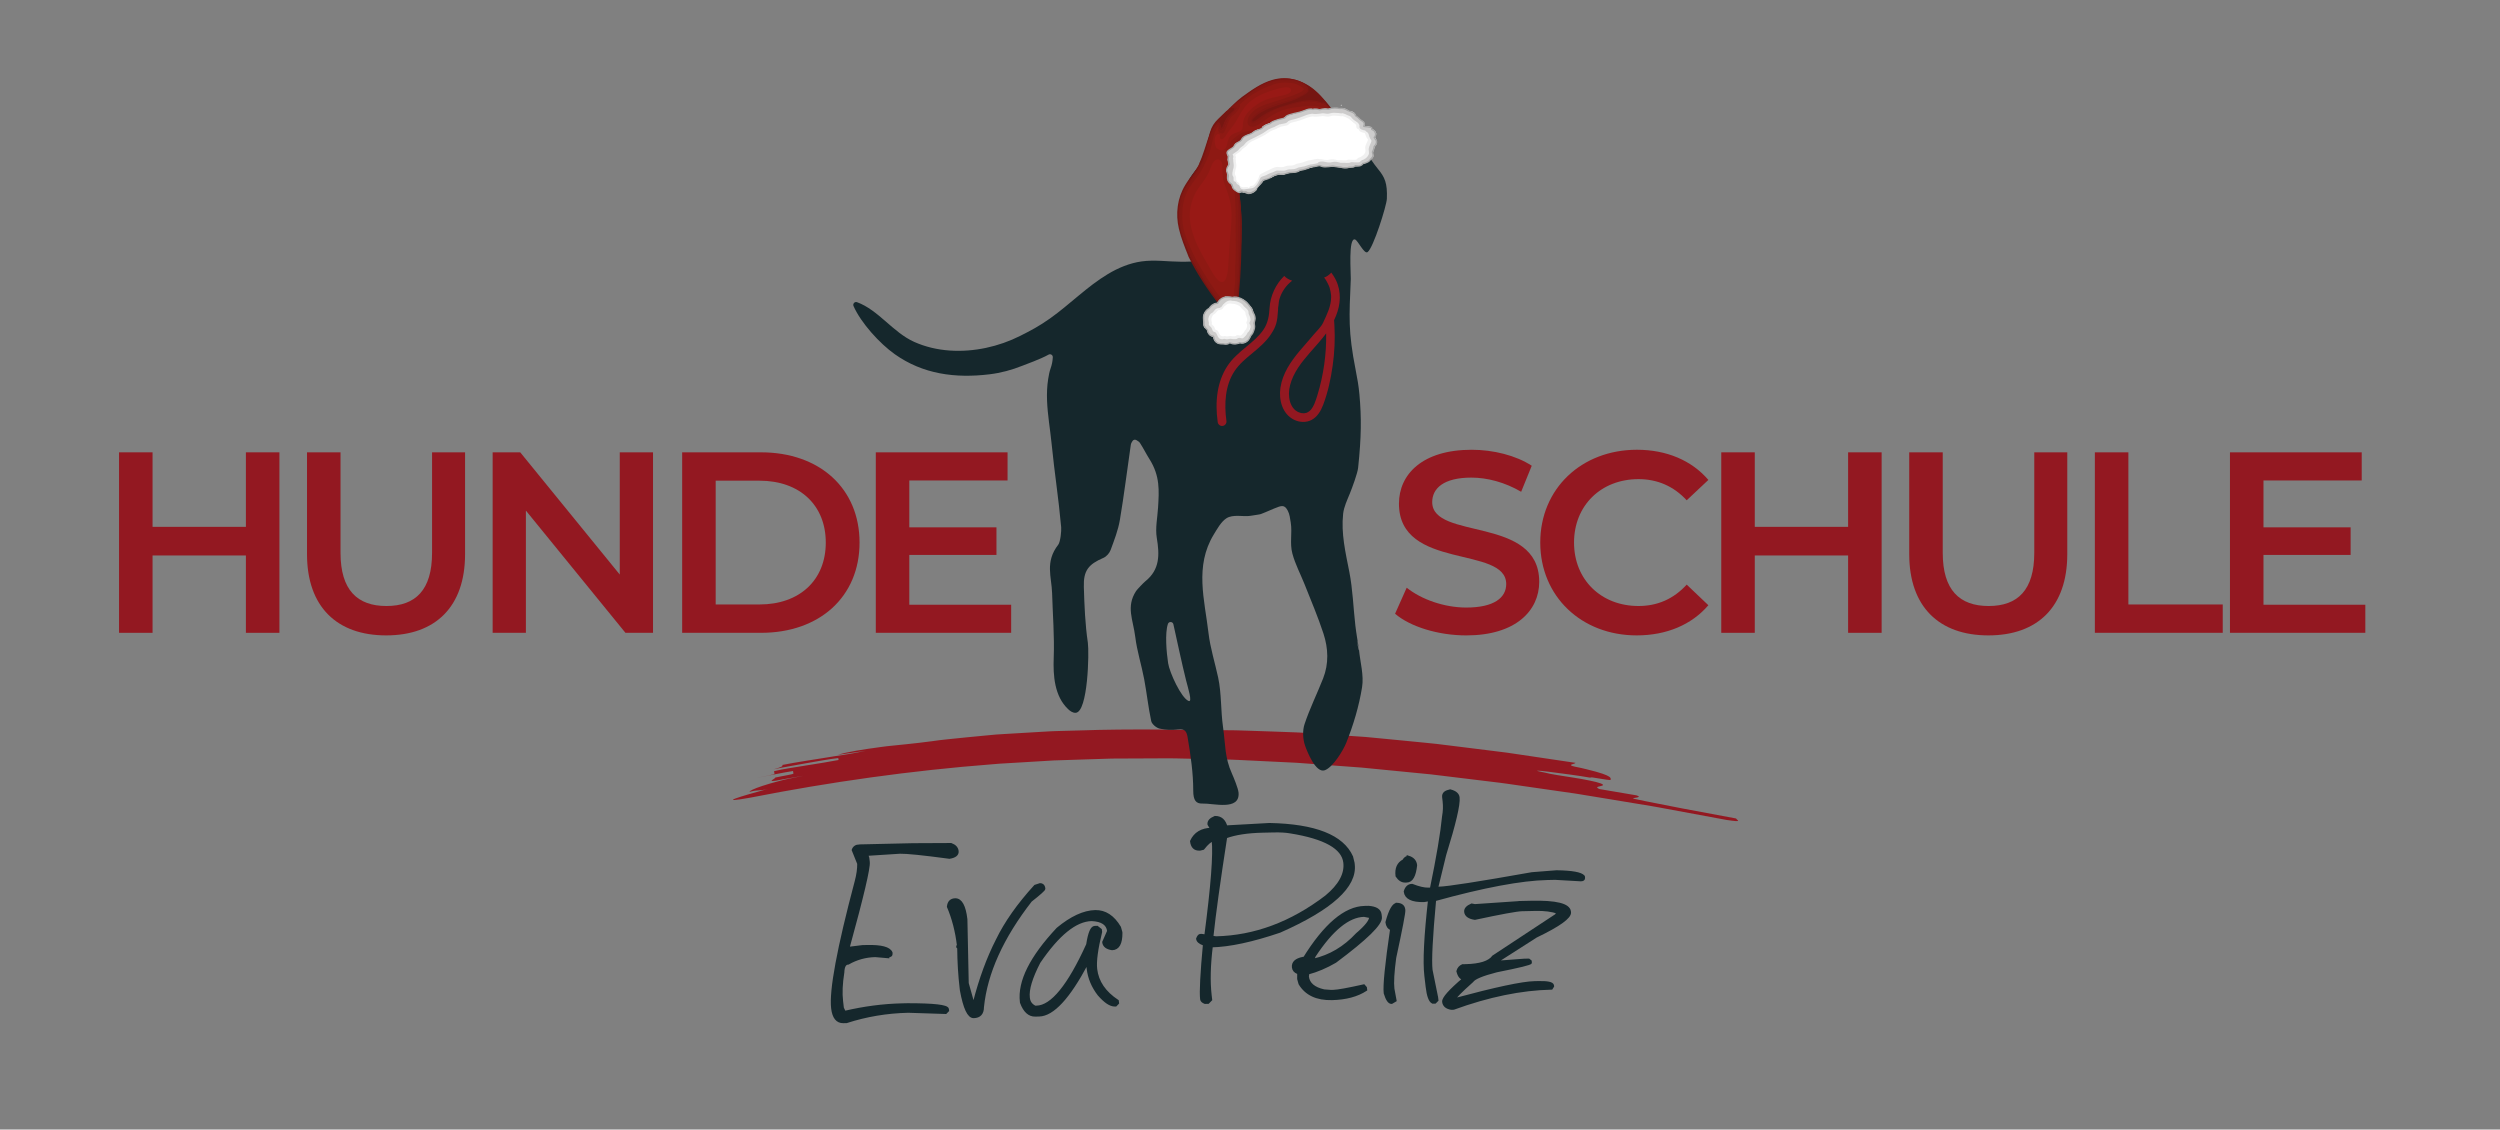 <?xml version="1.0" encoding="UTF-8"?> <svg xmlns="http://www.w3.org/2000/svg" viewBox="0 0 2635.12 1190.56"><rect x="0" y="0" width="2635.12" height="1190.56" fill="#808080" stroke="none"/><defs><style> .cls-1 { fill: #761611; } .cls-2 { fill: #861812; } .cls-3 { fill: #751612; } .cls-4 { fill: #811712; } .cls-5 { fill: #821713; } .cls-6 { fill: #fff; } .cls-7 { fill: #cecdcc; } .cls-8 { fill: #931821; } .cls-9, .cls-10 { fill: #15272c; } .cls-11 { fill: #f0f0f0; } .cls-12 { fill: #8e1913; } .cls-13 { fill: #a41916; } .cls-10 { stroke: #15272c; stroke-miterlimit: 10; stroke-width: 2.83px; } .cls-14 { fill: #a8a8a8; } .cls-15 { fill: #981915; } .cls-16 { fill: #851812; } .cls-17 { fill: #cdcccc; } .cls-18 { fill: #941914; } </style></defs><g id="Ebene_1" data-name="Ebene 1"><g><g><path class="cls-8" d="M294.52,476.78v190.24h-35.33v-81.53h-98.38v81.53h-35.33v-190.24h35.33v78.54h98.38v-78.54h35.33Z"></path><path class="cls-8" d="M323.6,584.13v-107.35h35.33v105.99c0,39.14,17.67,55.99,48.38,55.99s48.1-16.85,48.1-55.99v-105.99h34.79v107.35c0,55.44-31.25,85.61-83.16,85.61s-83.44-30.17-83.44-85.61Z"></path><path class="cls-8" d="M688.32,476.78v190.24h-29.08l-104.91-128.82v128.82h-35.06v-190.24h29.08l104.91,128.82v-128.82h35.06Z"></path><path class="cls-8" d="M719.03,476.78h83.16c61.69,0,103.82,38.05,103.82,95.12s-42.12,95.12-103.82,95.12h-83.16v-190.24ZM800.56,637.13c42.4,0,69.85-25.82,69.85-65.23s-27.45-65.23-69.85-65.23h-46.2v130.45h46.2Z"></path><path class="cls-8" d="M1065.81,637.4v29.62h-142.68v-190.24h138.88v29.62h-103.55v49.46h91.86v29.08h-91.86v52.45h107.35Z"></path><path class="cls-8" d="M1470.49,646.91l12.23-27.45c15.22,12.23,39.41,20.93,62.78,20.93,29.62,0,42.12-10.6,42.12-24.73,0-41.04-113.06-14.13-113.06-84.79,0-30.71,24.46-56.8,76.64-56.8,22.83,0,46.75,5.98,63.32,16.85l-11.14,27.45c-17.12-10.06-35.88-14.95-52.45-14.95-29.35,0-41.31,11.41-41.31,25.82,0,40.49,112.79,14.13,112.79,83.98,0,30.44-24.73,56.53-76.91,56.53-29.62,0-59.25-9.24-75.01-22.83Z"></path><path class="cls-8" d="M1623.5,571.9c0-56.8,43.48-97.84,101.92-97.84,30.98,0,57.62,11.14,75.28,31.8l-22.83,21.47c-13.86-14.95-30.98-22.29-50.82-22.29-39.41,0-67.94,27.72-67.94,66.86s28.54,66.86,67.94,66.86c19.84,0,36.96-7.34,50.82-22.56l22.83,21.74c-17.67,20.66-44.3,31.8-75.55,31.8-58.16,0-101.64-41.04-101.64-97.84Z"></path><path class="cls-8" d="M1983.33,476.78v190.24h-35.33v-81.53h-98.38v81.53h-35.33v-190.24h35.33v78.54h98.38v-78.54h35.33Z"></path><path class="cls-8" d="M2012.41,584.13v-107.35h35.33v105.99c0,39.14,17.67,55.99,48.38,55.99s48.1-16.85,48.1-55.99v-105.99h34.79v107.35c0,55.44-31.25,85.61-83.16,85.61s-83.43-30.17-83.43-85.61Z"></path><path class="cls-8" d="M2208.08,476.78h35.33v160.35h99.47v29.9h-134.8v-190.24Z"></path><path class="cls-8" d="M2493.17,637.4v29.62h-142.68v-190.24h138.88v29.62h-103.55v49.46h91.86v29.08h-91.86v52.45h107.35Z"></path></g><g><path class="cls-10" d="M905.99,891.46l56.36-1.28,40.11-.19c3.99,1.48,6.19,3.85,6.57,7.1.41,3.5-2.33,5.73-8.22,6.71-27.74-3.72-45.15-5.5-52.23-5.34l-34.95,2.24,1.24,3.6.51,4.34c.71,6.03-6.29,35.79-21,89.29l.17,1.45,14.53-1.78,4.9-.11c14.84-.34,23.29,1.89,25.36,6.67l.09.72c.23,1.93-1.02,2.92-3.74,2.98l.09.72-13.24-1.15c-10.21.23-19.73,2.87-28.55,7.9-3.4.08-5.21,3.26-5.43,9.55-1.89,11.77-2.33,21.93-1.32,30.48l.85,7.23,2.14,4.3c20.59-4.82,40.75-7.45,60.5-7.9l5.72-.13c27.84-.03,41.96,1.58,42.34,4.84l.17,1.45-2.19,2.23-39.46-1.28c-22.46.51-44.15,4.14-65.06,10.9l-3.27.07c-6.53.15-10.37-4.6-11.51-14.24-2.19-18.56,6.07-63.09,24.79-133.61,1.9-7.05,2.79-13.36,2.68-18.91l-5.79-14.37c1.02-2.92,3.3-4.42,6.84-4.51Z"></path><path class="cls-10" d="M1095.89,932.46l1.63-.04c1.69.45,2.68,1.87,2.96,4.28.11.97-4.58,5.18-14.07,12.64-30.11,38.75-46.99,76.11-50.67,112.08-.02,6.77-3.17,10.22-9.43,10.36-5.31.12-9.69-9.21-13.13-27.98l-.26-2.17c-1.59-13.5-2.45-27.74-2.58-42.72l-.9-.7-.09-.72.73-.74c-1.76-14.94-5.29-28.64-10.58-41.09.52-4.84,2.96-7.32,7.32-7.42,5.99-.14,9.81,6.79,11.46,20.77l1.4,67.4,5.66,20.17,1.63-.04c6.36-24.79,14.42-46.73,24.18-65.8,8.9-18.33,22.23-37.24,39.99-56.74l4.73-1.56Z"></path><path class="cls-10" d="M1154.46,960.68c10.34-.23,18.92,5.37,25.73,16.82l1.41,5.04.09.72c.08,11.12-3.08,16.75-9.47,16.89-5.56-.84-8.57-3.19-9.02-7.05l5.17-11.72c-.88-7.47-6.81-11.45-17.79-11.92-16.88.38-35.33,15.3-55.33,44.76-8.44,16.39-12.17,28.8-11.17,37.23l.09.72c.5,4.22,2.77,7.31,6.83,9.27l1.63-.04c16.06-.36,33.95-22.28,53.67-65.75,1.85-12.12,4.4-18.23,7.67-18.3l2.45-.06,3.61,2.82.26,2.17c-4.42,18.11-6.15,31.2-5.2,39.27,1.58,13.38,9.17,24.56,22.79,33.56l.26,2.17-2.19,2.23-.82.02c-4.63.11-10.26-3.63-16.88-11.22-6.44-8.31-10.24-17.41-11.41-27.29l-.6-5.06-.82.02c-19,35.72-35.71,53.74-50.14,54.07l-4.08.09c-6.4.15-11.3-4.34-14.69-13.44l-.09-.72c-2.52-21.33,10.29-47,38.42-77,14.43-11.93,27.63-18.03,39.61-18.3Z"></path><path class="cls-10" d="M1280.66,861.48c6.13-.14,10.09,3.4,11.9,10.61l.73-.74.82-.02,43.94-2.45c48.03.97,76.95,12.39,86.76,34.28l1.58,6.49.17,1.45c2.71,23.02-23.18,46.56-77.67,70.64-29.01,9.84-52.97,14.98-71.9,15.41-2.51,20.36-2.92,37.77-1.21,52.23l.51,4.34-2.93,2.97-3.27.07c-2.29-.91-3.52-2.1-3.69-3.54-.9-7.59.1-26.95,2.98-58.07l-.82.02c-4-1.48-6.13-3.36-6.4-5.66.83-2.19,1.78-3.42,2.84-3.69l1.63-.04,4.17.63c6.9-52.6,9.49-86.25,7.75-100.96-2.67.55-6.14,3.52-10.41,8.94l-3.18.8-.82.02c-4.9.11-7.69-2.73-8.37-8.51,3.8-8.3,10.94-12.57,21.42-12.81l-3.05-5.01c-.35-3.01,1.81-5.48,6.5-7.4ZM1277.53,987.71l4.17.63c40.84-.93,79.55-15.34,116.12-43.24,14.43-11.93,20.93-23.92,19.51-35.97-1.83-15.55-20.84-26.23-57.02-32.06-4.74-.86-10.79-1.21-18.14-1.04l-11.44.26c-15.79.36-28.66,2.34-38.61,5.95-7.14,45.96-12.01,81.11-14.59,105.46Z"></path><path class="cls-10" d="M1438.41,956.29l4.08-.09c7.71.55,11.83,3.12,12.37,7.69l.34,2.89c.81,6.87-15.1,22.46-47.72,46.76-9.71,5.66-19.33,9.75-28.86,12.26l-.39,3.63c.88,7.47,6.65,12.42,17.31,14.83l7.44.56,2.45-.06c4.49-.1,15.18-2.03,32.08-5.8l1.89,2.13.26,2.17c-9.26,6.01-21.17,9.18-35.74,9.51-15.93.36-27.2-4.94-33.82-15.91l-1.41-5.04.05-6.53-.82.02c-2.87-1.14-4.45-3.04-4.77-5.69-.58-4.94,2.86-8.16,10.33-9.66l.9.7c22.12-35.79,43.47-53.91,64.02-54.38ZM1383.54,1011.91l.82-.02c17.42-3.9,32.73-12.95,45.94-27.14,9.92-8.44,14.66-14.59,14.21-18.45l-6.7-1.3c-16.47.37-33.91,14.55-52.32,42.51l-1.94,4.39Z"></path><path class="cls-10" d="M1472.58,952.98c4.4.26,6.8,2.14,7.22,5.64l.09.72c.28,2.41-2.93,19.16-9.64,50.25-2.04,15.15-2.66,26.04-1.88,32.67l2.27,12.27-3.83,2.26c-2.59.06-4.89-3.27-6.91-9.99-.94-7.95,1.32-30.48,6.77-67.58-2.85-1.02-4.5-3.4-4.94-7.14,3.42-12.64,7.04-19.01,10.85-19.1ZM1484.75,903.4c4.54,1.47,7.06,4.31,7.56,8.53-1.14,11.14-4.3,16.77-9.48,16.89l-1.63.04c-3.4.08-6.35-1.79-8.85-5.6-.92-7.83,1.44-13.2,7.11-16.11,1.35-2.45,3.11-3.69,5.29-3.74Z"></path><path class="cls-10" d="M1528.89,833.52c5.07,1.34,7.81,3.69,8.2,7.06.85,7.23-3.87,27.4-14.16,60.5l-8.69,35.72,2.37-.78c9.26-.21,41.96-5.3,98.12-15.28l25.97-2.04c16.27.24,25.76,1.95,28.45,5.15l.17,1.45c.17,1.45-.84,2.19-3.01,2.24l-27.21-1.56-8.17.19c-27.64.63-67.17,8.05-118.59,22.27-3.67,39.48-4.92,64.16-3.76,74.04l5.86,28.87.34,2.89-2.19,2.22-2.45.06c-2.9-1.38-4.91-6.89-6.04-16.54l-1.36-11.57c-1.73-14.7-.44-41.32,3.89-79.84l-.82.02-4.82.83c-12.53.28-19.19-2.95-19.98-9.7,1.26-4.38,3.73-6.61,7.4-6.69,7.01,2.74,12.63,4.06,16.85,3.97l3.27-.07c6.87-33.14,11.17-58.62,12.9-76.42.99-5.46,1.19-10.78.57-15.96l-.51-4.34c-.44-3.73,2.03-5.96,7.4-6.69Z"></path><path class="cls-10" d="M1602.5,951.11l11.44-.26c26.14-.59,39.63,2.73,40.49,9.96l.09.72c.63,5.3-11.21,13.79-35.49,25.46l-41.13,26.31.09.72.82-.02,27.6-2.08,4.9-.11,1.8,1.41.17,1.45c.13,1.08-11.81,4.01-35.82,8.79-14.97,3.85-23.56,7.42-25.76,10.74-12.35,11.04-18.45,17.21-18.29,18.54l.09.72c43.13-11.61,71.09-17.57,83.89-17.86l4.08-.09c9.8-.22,14.85.87,15.13,3.28l.09.72-1.38,2.21c-31.99.73-66.38,7.79-103.16,21.19l-2.45.06c-5.02-.85-7.75-3.21-8.2-7.06-.43-3.62,6.8-11.76,21.69-24.42-3.13.07-5.35-2.54-6.66-7.82.76-2.8,2.44-4.77,5.04-5.92l3.27-.07c15.25-.35,24.98-3.47,29.2-9.36l66.12-43.55,2.11-2.95c-6.28-2.27-14.31-3.3-24.11-3.08l-13.89.32c-5.45.12-22.02,3.16-49.71,9.1-6.12-.95-9.4-3.29-9.84-7.03-.34-2.89,1.82-5.36,6.5-7.4l3.35.65,47.94-3.26Z"></path></g><path class="cls-8" d="M980.84,781.48c3.03-.42,6.09-.84,9.17-1.27,3.08-.41,6.19-.68,9.31-1.03,6.25-.64,12.58-1.28,18.97-1.93,6.39-.62,12.85-1.24,19.36-1.87,3.26-.3,6.53-.61,9.81-.92l2.46-.23,2.47-.16c1.65-.1,3.3-.21,4.96-.31,13.25-.79,26.68-1.58,40.19-2.38,3.38-.19,6.76-.38,10.15-.58,1.69-.11,3.39-.17,5.09-.2l5.1-.14c6.8-.18,13.61-.37,20.43-.55,54.52-1.92,109.13-.59,158.57-.18,3.71-.03,7.42.12,11.15.23,3.72.12,7.46.24,11.2.35,7.48.25,15,.51,22.55.76,7.55.27,15.13.55,22.73.83,3.8.1,7.6.38,11.41.62,3.8.25,7.61.49,11.43.74,15.26,1.03,30.6,2.07,45.97,3.11l5.77.4,5.76.54,11.52,1.1c7.68.74,15.37,1.48,23.05,2.23,7.69.75,15.37,1.51,23.05,2.26,3.84.4,7.68.72,11.51,1.18,3.82.47,7.65.94,11.47,1.41,15.28,1.9,30.52,3.79,45.69,5.68,3.79.47,7.58.95,11.36,1.42l5.67.71,5.64.83c7.51,1.11,15,2.22,22.46,3.33,14.92,2.22,29.72,4.42,44.37,6.6-.21,1.34-10.29,1.91-.64,4.04,2.42.5,4.68.97,6.81,1.41,2.11.51,4.08.98,5.92,1.42,3.68.9,6.82,1.73,9.51,2.48,5.37,1.51,8.91,2.73,11.24,3.78,4.65,2.08,4.42,3.43,4.2,4.77-.22,1.34-29.1-4.94-19.63-1.95-3.64-.61-7.58-1.27-11.64-1.94-4.06-.63-8.26-1.19-12.37-1.77-8.23-1.14-16.16-2.19-22.27-2.93-12.22-1.47-17.16-1.69-2.65,1.15,4.76,1.4,16.92,3.21,29.06,5.1,6.08.89,12.12,2.03,17.24,3.08,5.12,1.05,9.31,2.07,11.65,2.98,9.36,3.66-10.34,2.39-1,6.05,9.69,1.65,29.05,4.94,38.73,6.58,9.42,2.98-10.38,2.38-.7,4.03,7.19,1.59,15.02,3.06,23.28,4.7,8.26,1.7,16.98,3.4,26.01,5.11,18.08,3.37,37.35,6.97,56.62,10.57-.13.67,2.15,1.82,2.04,2.4-.11.58-2.62.59-12.31-.89-21.08-3.91-42.2-7.82-63.35-11.74l-7.93-1.47c-2.64-.5-5.29-.98-7.95-1.4-5.31-.88-10.62-1.75-15.93-2.63-10.62-1.75-21.25-3.51-31.89-5.27-10.64-1.75-21.28-3.49-31.93-5.24-10.68-1.54-21.37-3.08-32.06-4.61-10.69-1.54-21.39-3.08-32.09-4.62l-8.03-1.16c-2.68-.39-5.35-.78-8.04-1.08l-16.1-1.96c-10.74-1.31-21.48-2.61-32.23-3.92l-16.12-1.96-8.06-.97-8.08-.79c-21.55-2.11-43.12-4.22-64.69-6.34-21.61-1.6-43.22-3.2-64.84-4.8l-4.05-.29-4.06-.2-8.12-.39-16.23-.79-32.47-1.58c-5.41-.33-10.82-.39-16.24-.52l-16.24-.36-32.47-.73c-5.41-.19-10.82-.1-16.23-.08l-16.23.08c-10.82.05-21.63.09-32.45.14-1.35.01-2.7,0-4.05.03l-4.05.13-8.1.26-16.2.52c-10.8.35-21.59.69-32.38,1.04-10.77.65-21.55,1.29-32.31,1.94l-16.15.96c-5.38.32-10.77.59-16.13,1.13-85.96,6.63-171.13,18.66-254.92,35.12-38.42,6.93-10.29-1.43,18.11-9.15-9.45,2.57-9.85.57-19.33,3.14-.2-1,4.33-3.29,13.71-6.37,4.69-1.54,10.6-3.28,17.73-5.15,3.56-.98,7.45-1.83,11.66-2.72,4.2-.89,8.71-1.79,13.53-2.71l-14.5,2.5c-2.42.43-4.84.81-7.25,1.27l-7.22,1.43c-9.75,1.24-.38-2.01-.63-3.34,2.41-.48,4.82-.96,7.08-1.42,2.26-.43,4.38-.83,6.19-1.17,3.62-.71,6-1.29,5.94-1.63-.12-.67-.36-2.01-.48-2.68-9.73,1.48-29.01,5.51-38.66,7.38,9.64-1.91,19.3-3.83,19.17-4.5-.13-.67-.38-2.01-.51-2.68,2.4-.56,4.96-1.12,7.64-1.69,2.69-.52,5.5-.99,8.38-1.48,5.77-.97,11.86-1.93,17.95-2.9,6.09-.96,12.17-1.92,17.95-2.9,5.78-.95,11.22-2.02,16.09-2.84l-.32-2.02c-4.92.48-10.4,1.42-16.18,2.36-5.78.96-11.86,2.03-17.93,3.12-6.07,1.1-12.14,2.2-17.9,3.25-2.88.52-5.69,1.03-8.38,1.52-2.68.54-5.25,1.06-7.67,1.55,9.56-2.62,9.45-3.22,9.2-4.56,14.54-2.85,29.21-5.03,43.84-7.38l10.97-1.78c3.67-.52,7.33-1.07,10.99-1.65,7.32-1.17,14.61-2.48,21.87-4.05-9.78,1.42-19.56,2.83-29.33,4.25,9.52-3.1,26.63-5.75,45.01-8.24,2.3-.3,4.61-.64,6.94-.9,2.33-.24,4.67-.48,7.01-.72,4.67-.48,9.32-.96,13.86-1.43,9.07-.95,17.67-1.91,25.02-2.94Z"></path><g><path class="cls-9" d="M1432.43,684.81c1.29,13.24,5.3,26.91,3.25,39.6-3.23,19.95-9.14,39.8-16.68,58.59-3.17,7.9-13.98,25.77-22.6,28.88-9.54,3.44-18.68-19.77-20.84-26.09-2.33-6.82-2.78-15.65-.53-22.42,5.46-16.44,13.23-32.09,19.59-48.25,6.15-15.64,5.46-31.78.34-47.4-5.75-17.52-12.99-34.51-19.79-51.64-4.3-10.83-9.9-21.21-12.93-32.51-3-11.18.03-21.71-1.75-32.87-.67-4.24-1.17-8.8-3.14-12.47-3.46-6.42-6.3-5.58-14.38-2.21-18.49,7.71-10.27,5.2-25.14,7.71-7.04,1.19-18.19-2.02-25.27,2.66-5.55,3.67-9.76,11.39-13.17,16.97-20.45,33.5-9.62,69.06-5.58,103.86,1.81,15.63,6.88,31.53,10.2,47.03,3.59,16.74,2.65,34.87,5.09,51.89,2.69,18.76,1.61,32,9.45,49.33,1.84,4.06,6.61,15.66,6.96,20.1,1.52,19.34-26.8,11-38.04,11.41-6.65.24-9.74-3.12-9.74-13.67,0-18.55-2.61-36.36-5.84-55.67-1.13-6.75-2.81-9.68-10.21-8.8-6.37.76-13.17.64-19.36-.83-3.51-.83-8.19-4.74-8.89-7.99-3.12-14.61-4.66-29.55-7.43-44.25-2.81-14.89-7.54-29.48-9.38-44.46-2.22-18.08-9.93-31.65.82-48.27,1.18-1.82,8.22-9.09,9.83-10.37,15.41-12.31,14.99-28.07,12.05-45.65-1.73-10.34.7-21.39,1.34-32.11,1.07-17.78,2.24-33.18-9.18-51.18-3.37-5.31-6.31-11.37-9.88-16.81-.86-1.3-2.34-2.2-3.85-3.07-1.4-.8-3.16-.35-4.03,1.01s-1.58,2.59-1.78,3.97c-3.89,26.39-7.06,52.89-11.52,79.18-1.84,10.85-5.95,21.39-9.79,31.79-1.21,3.28-4.38,6.86-7.55,8.22-15.68,6.74-21.16,13.3-20.65,30.53.58,19.66,1.36,39.45,4.23,58.87,1.48,10,.2,73.27-12.87,73.92-3.01.15-5.71-1.76-7.9-3.83-14.49-13.65-15.92-35.53-15.21-54.17.86-22.64-1.04-45.38-1.7-68.08-.5-17.37-7.71-32.84,6.47-51.11,2.3-2.96,3.45-14.59,3.11-18.31-2.9-32.08-6.96-56.62-10.16-88.67-1.5-14.97-4.17-29.83-4.74-44.89-.29-7.6-.02-15.24,1.18-22.75.61-3.81,1.31-7.81,2.63-11.45,1.2-3.33,2.12-7.56,2.25-11.6.08-2.34-2.46-3.83-4.5-2.67-7.84,4.49-24.85,10.63-27.61,11.72-11.12,4.43-22.6,7.56-34.5,9-36.2,4.38-70.19-.09-99.92-21.15-15.94-11.28-35.69-33.02-43.52-50.79-1.06-2.41,1.27-4.95,3.74-4.05,22.55,8.26,37.8,31.79,60.18,41.82,23.62,10.59,50.69,11.63,75.77,6.31,12.48-2.65,24.65-6.91,36.05-12.66,10.96-5.53,19.8-10.12,31.48-18.41,20.67-14.68,38.9-33.53,60.89-46.72,10.89-6.53,22.77-11.5,35.4-13.31,13.75-1.97,27.89.27,41.72.31,13.77.05,35.81-.25,44.42-13.51,2.3-3.53,1.01-8.43.26-12.3-1.32-6.86-4.32-7.65-7.65-9.64-5.59-3.35-15.2,20.83-18.29,16.96-12.11-15.14-16.65-48.04-10.74-66.69,1.72-5.43,13.06-18.14,17.29-22.61,11.31-11.97,17.29-13.97,24.61-20.62,6.85-6.22,17.93,1.03,31.5-1.43,25.03-4.55,37.67-6.55,67.6.1,14.22,3.16,16.23-5.69,29.51-.1,12.64,5.32,19.28,20.21,29.02,32.03,7.2,8.74,10.07,14.81,9.41,31.44-.3,7.4-14.29,51.84-20.29,56.2-3.6,2.62-10.18-12.37-13.3-13.3-7.28-2.17-4.21,36.18-4.44,41.6-1.67,40.4-2.94,54.78,5.14,96.01,1.79,9.14,3.14,16.59,3.97,25.81,2.19,24.34,2.07,44.68-1.38,77.25-.62,5.83-6.22,20.91-8.61,26.84-2.84,7.06-6.38,14.24-7.19,21.64-2.26,20.77,2.53,40.91,6.53,61.24,3.63,18.46,4.18,37.52,6.33,56.28.99,8.61,2.56,17.15,3.87,25.73-4.88-23.53-.02,5.12-.02-.04ZM1236.8,657.99c-.65-2.92-4.76-3.2-5.74-.37-3.38,9.82-1.47,30.41.2,41.43,1.48,9.79,13.85,36.72,21.58,39.81,4.37,1.75-.64-13.68-2.64-21.64-4.39-17.5-9.82-43.2-13.4-59.23Z"></path><path class="cls-8" d="M1353.63,290.85c-9.05,8.77-14.73,21.23-15.44,33.7-.46,8.2-1.7,15.97-6.38,22.85-5.03,7.4-11.37,12.49-18.32,18.26-7.23,5.99-14.55,12.21-19.76,20.13-5.28,8.03-8.53,17.17-10.14,26.62-1.82,10.71-1.55,21.79-.06,32.52.34,2.49,2.66,4.35,5.17,4.04,2.46-.31,4.38-2.69,4.03-5.19-2.47-17.8-1.52-37.68,8.69-52.85,5.16-7.66,11.87-13.07,18.99-18.97,7.12-5.91,14.29-12.01,19.38-19.85,5.36-8.27,6.59-12.6,7.36-25.81-.08-2.7.32-3,.37-3.93.08-1.38.22-2.76.45-4.13.1-.61.22-1.21.35-1.81.05-.22.1-.44.15-.65,0,0,.2-.75.24-.87,2.28-7.6,7.05-14.27,13.31-19.06-3.26-.98-6.13-2.67-8.4-5Z"></path><path class="cls-8" d="M1406.2,337.42c5.83-11.93,8.12-25.09,3.72-37.88-1.41-4.11-3.77-8.3-6.7-12.21-2.08,2.35-4.68,4.22-7.54,5.25.39.49.77,1,1.13,1.51.12.16.23.33.35.5.07.11.28.43.35.54.4.64.79,1.29,1.16,1.95.62,1.12,1.2,2.27,1.71,3.44.24.55.47,1.11.69,1.67.14.35.26.7.39,1.06.02.04.03.07.03.1.01.05.03.13.06.23.71,2.54,1.27,5.09,1.48,7.72,0,.12.03.61.03.71.01.38.01.76.02,1.13,0,9.58-4.45,18.39-8.43,26.96-2.13,4.58-6.5,8.4-9.67,12.26-4.86,5.93-10.07,11.55-14.99,17.42-9.5,11.35-18.1,23.85-20.34,38.81-1.94,12.96,1.99,27.93,14.58,33.97,5.66,2.71,12.66,3.06,18.29.03,6.2-3.34,9.77-9.59,12.2-15.97,5-13.13,8-27.31,9.98-41.18,2-13.97,2.63-28.13,1.86-42.22-.11-1.94-.23-3.87-.38-5.8ZM1388.65,416.39c-.97,3.15-1.96,6.31-3.25,9.35-.56,1.3-.82,1.86-1.58,3.14-.78,1.31-1.71,2.62-2.42,3.34-1.12,1.14-1.79,1.66-2.75,2.18-.46.25-.94.48-1.43.67-.02,0-.52.15-.66.18-.37.09-.75.17-1.12.23.07-.01-.59.06-.83.1-.19,0-.43.01-.48.01-.7,0-1.38-.08-2.07-.14-.06,0-.39-.06-.46-.06-.22-.05-.44-.11-.66-.17-.75-.2-1.49-.46-2.22-.75-.21-.09-.43-.18-.65-.28-.05-.04-.51-.29-.61-.35-.61-.35-1.2-.74-1.77-1.16-.24-.18-.48-.37-.71-.56-.05-.05-.1-.1-.17-.17-.57-.58-1.13-1.16-1.64-1.79-.08-.1-.84-1.15-.83-1.11-.37-.58-.71-1.19-1.03-1.8-.34-.66-.65-1.34-.93-2.03-.1-.25-.19-.5-.29-.75.03.05-.29-.91-.29-.91-1.65-5.78-1.51-11.62,0-17.55,3.36-13.24,12.24-24.4,21.09-34.52,5.75-6.58,11.74-13.08,16.95-20.12.35,21.94-2.76,44.01-9.2,65Z"></path></g></g></g><g id="Ebene_3" data-name="Ebene 3"><g><path class="cls-12" d="M1303.97,191.08c.13-.2.27-.4.4-.6-.13.2-.27.4-.4.6-.13.19-.25.38-.38.57.12-.19.25-.38.38-.57ZM1370.67,90.19c.12.06.25.12.37.18-.12-.06-.24-.12-.37-.18ZM1379.82,95.83c.2.15.4.3.59.46-.2-.15-.39-.31-.59-.46-.34-.26-.68-.51-1.02-.76-.11-.08-.23-.17-.34-.25-.11-.08-.23-.17-.34-.25-.23-.16-.46-.32-.69-.48-.34-.24-.69-.47-1.04-.7-.22-.15-.44-.29-.67-.43-.22-.14-.45-.28-.67-.42.23.14.45.28.67.42s.45.29.67.43c.35.23.7.46,1.04.7.23.16.46.32.69.48.11.08.23.16.34.25.11.08.23.16.34.25.34.25.68.5,1.02.76ZM1381.83,97.43c-.33-.28-.67-.55-1-.81.34.27.67.54,1,.81ZM1383.48,98.83c.11.1.22.19.33.29-.11-.1-.22-.19-.33-.29ZM1387.03,102.14c-.21-.21-.42-.42-.64-.62-.21-.21-.43-.41-.64-.61-.29-.28-.59-.55-.88-.82.29.27.59.55.88.82.21.2.43.41.64.61s.43.41.64.62ZM1388.61,103.73c-.21-.22-.42-.43-.63-.64-.21-.21-.42-.42-.63-.63.21.21.42.42.63.63.21.21.42.43.63.64ZM1388.92,104.05c.21.22.42.44.63.65-.21-.22-.42-.44-.63-.65ZM1392.94,108.44c.1.12.2.23.3.35-.1-.12-.2-.23-.3-.35ZM1396.77,112.98c-.41-.51-.83-1.01-1.24-1.51.42.5.83,1,1.24,1.51ZM1404.18,116.19c.46.94.1,2.09-.91,2.56-1.55.67-2.44-.35-3.21-1.49-.68.86-1.43,1.65-1.87,2.23-10.31,9.74-23.36,16.4-35.04,24.54-10.23,6.79-20.32,13.81-29.94,21.36-7.86,6.17-14.65,13.39-20.89,21-.51.64-1.01,1.28-1.5,1.93-2.16,4.5-3.62,8.92-4.57,13.75-.02.11-.04.22-.06.32,3.72,26.09,2.31,52.38.77,78.59-.33,7.43-.91,14.84-1.6,22.24-.3,3.22-.58,6.44-1.06,9.64-.47,1.77-.04,5.06-2.49,5.2-1.16,1.19-3.62,1.88-5.15,1.63-3.42-.08-6.76-.95-10.18-.95-.41.11-.82.15-1.21.11-.39.14-.82.16-1.25,0-.53-.16-.92-.51-1.19-.96-5.75-9.71-11.95-18.86-17.8-28.48-12.61-20.68-24.14-43.43-23-67.93-.23-20.07,15.18-34.88,24.34-51.71,5.83-10.53,6.1-22.77,11-33.6,3.25-6.29,8.47-11.41,13.5-16.47,8.79-8.5,18.03-16.66,28.09-23.83,14.1-9.82,32.77-17.3,49.97-10.66,15.11,5.87,26.06,18.68,35.25,30.97Z"></path><path class="cls-18" d="M1290.68,138.71s0,0,0-.01c0,0,0,0,0,.01,0,0,0,0,0,0Z"></path><path class="cls-18" d="M1290.67,138.71s0,0,0,0c0,0,0,0,0,0,0,0,0,0,0,0,0,0,0,0,0,0Z"></path><path class="cls-18" d="M1289.99,139.72s0,0,0,0c0,.01-.02.03-.03.04,0-.01.02-.03.03-.04Z"></path><path class="cls-18" d="M1284.46,138.74s0,0,0,0c0,0,0,0,0,0Z"></path><path class="cls-18" d="M1289.06,140.47s0,0-.01,0c0,0,0,0,.01,0Z"></path><path class="cls-18" d="M1300.32,112.18c1.68-.09,3.49.29,3.57,2-.32,1.48-1.7,2.57-2.63,3.76-1.74,1.89-3.71,3.6-5.23,5.67-1.4,1.94-2.41,4.12-3.39,6.24-.94,1.8-1.29,3.86-2.51,5.52-.95,1.16-2.7,2.32-4.27,1.66-1.01-.45-1.01-1.63-1.16-2.54-.1-.6-.21-1.2-.36-1.79-.09-.34-.19-.67-.31-1.01-.51.39-.98.84-1.42,1.31,0,0,0,0,0,0-.16.19-.36.3-.57.36-.8.21-1.75-.5-1.41-1.4.16-.08.31-.14.44-.19.38-.1.82-.21,1.27-.28.45-.08.92-.12,1.35-.1,0-.02,0-.04,0-.06,0-.18,0-.37.01-.55,0-.04,0-.09,0-.13,0-.07,0-.15.01-.22.03-.22.05-.47.07-.74,0-.11.02-.22.03-.33.05-.52.1-1.09.2-1.64.19-1.01.53-1.95,1.24-2.36.47-.2.94-.05,1.24.25.13-.14.26-.27.36-.37,1.85-1.96,3.79-3.85,5.74-5.72l1.92-1.84c.93-.89,1.86-1.78,2.79-2.67.17-.16.34-.32.51-.48.09-.09.18-.17.27-.25.66-.63,1.32-1.25,1.98-1.88.08-.08.16-.16.25-.23Z"></path><path class="cls-18" d="M1288.32,140.62h.01s0,0-.01,0Z"></path><path class="cls-18" d="M1288.31,140.62s-.02,0-.03,0c0,0,.02,0,.03,0Z"></path><path class="cls-18" d="M1283.08,137.93s0-.03,0-.05c0,.04.01.08.02.12-.01-.02-.02-.04-.03-.07Z"></path><path class="cls-18" d="M1285.99,144.25s.02,0,.02,0c0,0-.01,0-.02,0,0,0,0,0,0,0Z"></path><path class="cls-18" d="M1284.67,131.63c.07.36-.09.74-.33,1.07-.09-.34-.19-.67-.31-1.01-.51.39-.98.84-1.42,1.31,0,0,0,0,0,0-.16.19-.36.3-.57.36-.08-.09-.14-.19-.18-.3-.16-.46.07-1.08.48-1.56.23-.28.53-.5.83-.62.06-.02.12-.04.18-.06.03,0,.07-.01.1-.02.08-.01.16-.02.24,0,.2.02.4.09.58.24.23.18.35.38.39.59Z"></path><path class="cls-18" d="M1285.09,129.3c.77.11,1.26.86,1.01,1.51-.04.11-.11.22-.2.32-.02.02-.04.04-.07.06-.31.26-.75.41-1.18.44-.23.01-.46-.01-.67-.08-.12-.06-.22-.13-.31-.2-.18-.15-.28-.33-.33-.51,0,0,0-.01,0-.02-.09-.39.1-.82.44-1.12.19-.17.44-.31.7-.37.19-.05.39-.06.6-.03Z"></path><path class="cls-1" d="M1287.02,134.73c-.56-.38-.59-1.23-.72-1.78-.28-1.08-.49-2.23-1.09-3.19-.27-.26-.68.26-.95.38-.39.43-.85.9-1.52.71-2.59-1.12,1.38-3.89,2.98-3.29.19-.98,1.17-1.65,1.76-2.44,1.41-1.59,2.85-3.17,4.3-4.74,1.68-1.62,5.47-6.43,7.85-6.24,2.62.76.03,3.25-.92,4.37-2.48,2.83-5.3,5.35-7.05,8.6-.61,1.2-1.14,2.41-1.51,3.69-.43,1.44-.7,5.14-3.13,3.93ZM1287.93,130.23c.03-.12.07-.24.11-.36-.04.01-.09.03-.13.04-.03,0-.06.01-.09.02.04.1.07.21.11.31Z"></path><path class="cls-5" d="M1285.87,137.03c-1.02-.45-1.01-1.63-1.16-2.54-.15-.95-.35-1.89-.67-2.8-.52.39-.99.85-1.43,1.31.03-.03.05-.06.08-.1.01-.02.02-.04.04-.06-.76,1.2-2.68.24-2.03-1.02,4.36-5.14,5.87-1.56,6.42,3.14,1.58-.63,1.9-2.37,2.46-3.73.89-2.18,1.78-4.1,2.88-6.14,2.06-4.18,6.07-7.02,8.85-10.7-1.16-.35-2.91.84-3.51-.57-.2-.55.12-1.2.72-1.39,1.78-.45,5.28-.66,5.39,1.73-.32,1.48-1.7,2.57-2.62,3.76-1.74,1.89-3.71,3.6-5.23,5.67-1.4,1.94-2.41,4.12-3.39,6.24-.94,1.8-1.29,3.86-2.5,5.52-.95,1.16-2.7,2.32-4.27,1.66Z"></path><path class="cls-5" d="M1300.52,114.85c-.09-.24-.48-.25-.72-.26-.33.14-.57.42-.96.42-.58.04-1.1-.36-1.2-.88-.14-1.54,2.18-2.02,3.39-1.54,1.28.28,2.6,2.26.96,2.93-.58.19-1.28-.1-1.47-.67Z"></path><path class="cls-2" d="M1307.07,111.7c.04.3-.04.55-.18.74-.21.92-.79,1.8-1.28,2.58-.98,1.42-2.05,2.79-3.24,4.05-1.46,1.52-3.18,2.8-4.66,4.3-.55.8-1.07,1.61-1.55,2.45-1.48,2.62-2.53,5.42-3.35,8.28-.26.68-.53,1.36-.82,2.04,0-.01.01-.03.02-.04-.35.81-.76,1.6-1.19,2.37-.04.07-.08.13-.12.2,0,0,0,.01-.01.02,0,0,0,.02-.01.03h0s0,0,0,0h0s0,0,0,0c-.21.35-.44.68-.68,1,0,0,0,0,0,0h0s0,0-.01.01c0,0,0,0,0,0-.09.11-.18.22-.28.32-.05.04-.11.08-.16.12-.12.08-.24.16-.37.23-.04.02-.08.03-.11.05,0,0,0,0-.01,0,0,0-.02,0-.02.01-.05.02-.1.03-.14.04,0,0,0,0,0,0-.15.03-.3.06-.45.08h-.01s0,0-.01,0c-.02,0-.04,0-.07,0h-.09c-.13.01-.26.02-.39.02-.18,0-.36-.02-.54-.04-.09,0-.17-.02-.26-.03-.07-.02-.15-.03-.22-.05-.2-.05-.4-.1-.6-.16-.11-.04-.23-.08-.34-.12-.07-.04-.14-.09-.21-.13,0,0,0,0,0,0h0s0,0,0,0c0,0,0,0,0,0,0,0,0,0,0,0,0,0,0,0,0,0-.18-.14-.34-.3-.49-.46,0,0-.01-.01-.02-.02-.05-.06-.11-.12-.16-.18,0,0-.01-.01-.02-.02-.01-.01-.02-.03-.04-.04,0,0,0,0,0,0h0c-.17-.2-.34-.4-.46-.62,0,0,0,0,0,0,0,0,0-.02-.01-.02-.07-.14-.14-.29-.2-.45-.13-.43-.22-.87-.27-1.31.02-.38.03-.76.04-1.14,0,0,0,.02,0,.03,0-.21.01-.42.01-.63,0-.18,0-.36-.02-.53-.01-.17-.04-.33-.11-.49-.06-.13-.13-.25-.23-.36-.03-.03-.06-.07-.1-.1,0-.04-.01-.09-.02-.13-.03.02-.06.03-.09.05-.04-.03-.08-.05-.13-.07-.03-.01-.05-.02-.08-.03-.02-.01-.04-.02-.07-.03s-.05-.02-.07-.02c-.02,0-.05-.01-.07-.01-.02,0-.05,0-.07,0-.2-.01-.4.05-.57.15-.04.02-.08.05-.12.08-.59.16-.94.44-1.22.72-.5.5-.76.99-1.73.7-1.59-.92.03-2.53,1.29-3.16-.34.9.61,1.6,1.41,1.4.21-.05.41-.17.57-.36,0,0,0,0,0,0,.44-.46.91-.92,1.42-1.31.12.33.22.67.31,1.01.15.59.27,1.19.36,1.79.15.91.15,2.09,1.16,2.54,1.57.67,3.33-.5,4.27-1.66,1.22-1.66,1.57-3.72,2.51-5.52.99-2.12,1.99-4.3,3.39-6.24,1.52-2.07,3.49-3.77,5.23-5.67.92-1.19,2.3-2.28,2.63-3.76-.08-1.71-1.89-2.09-3.57-2,.64-.61,1.29-1.21,1.94-1.82.2-.18.45-.28.71-.3.23-.28.46-.57.72-.81-.06-1.05,1.31-1.43,1.97-.84.28.09.52.29.65.62.39.84.62,1.76.76,2.67Z"></path><path class="cls-3" d="M1324.38,117.06c.46-.34.92-.67,1.39-.98-.7.48-1.38.98-2.05,1.5.22-.17.44-.34.67-.51Z"></path><path class="cls-3" d="M1322.36,120.79s-.04.04-.06.06c.02-.02.04-.04.06-.06Z"></path><path class="cls-3" d="M1322.16,120.97s-.02.01-.02.02c0,0,.02-.01.02-.02Z"></path><path class="cls-3" d="M1318.18,125.71s-.01.02-.02.03c0-.01.01-.02.02-.03Z"></path><path class="cls-3" d="M1331.76,114.37s0,0,0,0c0,0,0,0,0,0,0,0,0,0,0,0,0,0,0,0,0,0Z"></path><path class="cls-3" d="M1331.74,114.38s0,0,.02,0c-.03.02-.06.03-.09.05.02-.01.05-.03.07-.04Z"></path><path class="cls-3" d="M1331.1,114.73s0,0,0,0c0,0,0,0,0,0Z"></path><path class="cls-3" d="M1302.09,214.43c0,.1.01.19.02.29-.02,0-.03,0-.05,0,.01-.1.02-.2.03-.3Z"></path><path class="cls-3" d="M1295.37,222.55c-.01.19-.02.39-.03.58-.04.08-.09.16-.13.25.06-.28.11-.55.17-.83Z"></path><path class="cls-3" d="M1304.58,209.22s0,0,0,0c0,0,0,.01,0,.02,0,0,0,0,0,.01,0,.02,0,.04,0,.05,0-.03,0-.06-.01-.09Z"></path><path class="cls-3" d="M1304.2,316.56c-1.39-.13-1.07-1.57-.95-2.51.18-1.71.36-3.42.52-5.13.66-7.02,1.11-14.06,1.5-21.1.96-17.86,1.37-35.76,1.3-53.62-.08-3.18-.26-6.36-.5-9.54.1-.17.12-.38.04-.57,0,.01,0,.02.01.03,0,0,0,0,0,0,0,0,0,0,0,0,0,0,0,0,0,0,0,.03.01.05.02.08-.03-.12-.04-.25-.05-.37,0,.03,0,.06,0,.08-.1-1.11-.23-2.22-.36-3.32,0-.06-.01-.12-.02-.19-.05-.59-.1-1.17-.16-1.76-.02-.02-.04-.03-.06-.05-.07-.56-.14-1.12-.21-1.69-.08-1.22-.19-2.44-.31-3.66-.13-1.33-.27-2.67-.41-4,0-.01,0-.02,0-.03-.05-.43-.09-.86-.14-1.29-.14-1.26-.27-2.52-.43-3.78-.17-1.34-.36-2.67-.52-4.01-.14-1.14-.27-2.27-.41-3.41.27-.24.66-.36,1.03-.28,1.85.56.3,2.97.21,4.22-.05.29-.11.57-.17.85.21.09.41.26.55.52.56,1.14.86,2.37,1.16,3.59.48.1.85.5.89.98.83,8.92,1.82,17.84,2.11,26.8.12,13.97-.23,27.94-.68,41.9-.48,11.47-1.09,22.93-2.17,34.37-.15,1.53-.31,3.06-.47,4.58-.1.88-.01,2.22-1.2,2.29-.05,0-.09,0-.15,0Z"></path><path class="cls-3" d="M1276.98,146.34s0,.03,0,.04c-.04.1-.07.19-.11.29.04-.11.07-.22.11-.33Z"></path><path class="cls-3" d="M1276.28,172.32s.02-.07.02-.1c0,.04,0,.09-.01.13,0-.01,0-.02-.01-.03Z"></path><path class="cls-3" d="M1285.16,321.48c-12.28-16.08-23.58-32.93-32.42-50.93-.2-.28-.28-.56-.27-.82-3.76-9.44-7.61-18.91-9.9-28.78-3.61-15.38-1.7-32.07,6.69-45.87,4.5-7.71,11.06-14.45,14.79-22.51,2.08-4.73,3.7-9.63,5.39-14.5,1.77-5.16,3.29-10.39,5.06-15.54-.02-.12,0-.25.03-.37.35-1.12.7-2.24,1.06-3.35,1.41-5.05,4.33-9.57,8.22-13.26,2.65-2.71,5.54-5.21,8.31-7.81,5.56-5.28,10.8-10.88,16.98-15.53,9.98-7.17,20.21-14.71,32.39-18.1,16.07-4.67,32.98.91,44.96,11.4,4.05,3.44,7.55,7.4,10.97,11.39,2.27,2.76,4.67,5.48,6.53,8.52.28.53-.03,1.21-.58,1.44-1.54.55-1.94-1.61-2.79-2.4-.91-1.18-1.83-2.35-2.76-3.52-.28.1-.61.09-.97-.1-7.21-3.03-15.25-3.93-23.08-3.21-4.25.97-8.42,2.24-12.56,3.55-8.8,2.84-17.49,6.01-25.41,10.67-3.53,2.05-6.79,4.47-10.03,6.91-.97.69-1.97,1.45-3.03,2.11-.12.04-.24.08-.36.12-.3.08-.6.16-.9.23-.34.06-.68.11-1.03.14-.08,0-.16,0-.24,0-.16-.03-.31-.07-.47-.12-.22-.07-.43-.14-.63-.23-.12-.06-.24-.12-.36-.18-.11-.07-.22-.15-.32-.22-.11-.09-.21-.19-.31-.28-.08-.09-.16-.19-.24-.29-.07-.11-.14-.22-.21-.33-.04-.08-.08-.17-.12-.25-.03-.09-.06-.18-.09-.26-.03-.13-.05-.26-.07-.39-.01-.21-.02-.42-.01-.63.01-.16.03-.33.05-.49.05-.23.1-.45.17-.67.15-.42.34-.83.54-1.23.3-.54.63-1.05.99-1.55.86-1.12,1.84-2.16,2.88-3.13.04-.04.08-.07.12-.11,0,0,.02-.01.02-.02.01-.01.02-.02.03-.03.02-.02.04-.03.05-.05.01-.01.03-.03.04-.04t0,0c.6-.54,1.22-1.07,1.85-1.57,2.16-1.71,4.51-3.18,6.93-4.53,0,0,0,0,0,0h0s.01,0,.02,0t0,0h0s0,0,.01,0,0,0,.01,0c0,0,0,0,0,0,.03-.01.05-.03.08-.04.08-.04.16-.08.23-.13l.22-.12s.05-.03.07-.04c0,0,.01,0,.01,0h0s0,0,0,0c0,0,0,0,0,0,0,0,0,0,0,0,0,0,0,0,0,0s0,0,0,0c.14-.07.27-.15.4-.22,2.46-1.3,5.02-2.41,7.59-3.49,1.27-.53,2.55-1.05,3.83-1.56.64-.26,1.29-.51,1.94-.76.06-.02.13-.05.18-.07,0,0,.01,0,.01,0h0s.02,0,.03-.01c.01,0,.03-.01.04-.02.14-.06.29-.11.43-.17.26-.1.51-.2.77-.3.99-.38,1.97-.76,2.96-1.13.3-.11.6-.23.9-.34,2.17-.59,4.35-1.16,6.52-1.76,1.86-.51,3.69-1.11,5.53-1.71.26-.08.51-.17.77-.25,5.97-1.41,11.81-3.65,13.87-8.4.49-2.09-1.18-2.27-1.32-3.22-13.74-7.92-29.32-8.52-44.48-.75-9.19,4.96-17.92,10.84-25.84,17.48-5.69,5.06-10.86,10.61-16.57,15.66-2.68,2.49-5.38,5.01-7.57,7.91-.13.13-.25.26-.37.4-.56.66-1.03,1.41-1.46,2.15-.48.82-.91,1.66-1.32,2.51-.83,1.76-1.57,3.56-2.21,5.38,0-.02.02-.04.02-.07-.25.72-.49,1.45-.73,2.18-.29.89-.56,1.79-.81,2.69-.25.91-.44,1.84-.67,2.76-.45,1.89-.92,3.78-1.4,5.66,0-.01,0-.03.01-.04-.02.08-.04.15-.06.23-.01.04-.02.08-.03.13l.02-.07c-.01.05-.03.1-.04.15l.02-.07c-.01.06-.03.12-.04.18,0-.02.01-.05.02-.07-.22.84-.43,1.68-.65,2.52-.6,1.69-1.25,3.37-1.91,5.03-.69,1.72-1.4,3.43-2.11,5.14-.09.14-.11.3-.03.45.02.05.06.09.1.13-.16.42-.32.84-.48,1.27-3.29,9.35-10.51,16.81-15.72,25.17-7.48,11.73-10.02,25.78-8.26,39.23,1.21,9,4.37,17.48,7.51,25.98,1.19,3.18,2.48,6.33,3.76,9.48.03.08.05.16.06.24,6.59,13.47,14.73,26.13,23.34,38.48,2.84,3.97,5.75,7.9,8.73,11.78.57.8-.15,1.65-.94,1.7-.34.02-.7-.11-.97-.47Z"></path><path class="cls-3" d="M1265.03,173.25c-1.9-.89.81-3.39,1.21-4.64,2.95-5.68,4.44-11.87,6.14-17.95,1.58-5.57,3.13-11.25,5.86-16.42,3.77-6.37,9.27-11.68,14.38-17.1.44-.43,1.2-.4,1.63.01,1.15,1.32-1.3,2.52-1.89,3.44-12.11,12.89-13.5,14.9-18.03,31.7-1.78,6.35-3.42,12.87-6.8,18.67-.68.86-1,2.77-2.5,2.28Z"></path><path class="cls-18" d="M1378.18,92.77c.37,2.24-.86,4.1-2.75,5.63-2.62,2.14-6.51,3.65-9.09,4.7-4.39,1.73-8.93,3.07-13.47,4.4,2.16-.67,4.31-1.34,6.44-1.99,3.45-1.06,6.86-2.26,10.13-3.77,2.7-1.22,5.51-2.7,7.16-4.81.78-1.25.45-2.6-.4-3.85h0c-.04-.06-.08-.11-.12-.17-.08-.11-.16-.22-.25-.33h0s-.02-.08-.03-.13c-.47-.6-.26-1.26.21-1.61.07.04.13.07.2.11.42.23.85.45,1.27.69.07.04.15.08.22.12.1.17.19.33.28.51l.06.14s0,0,0,0c0,.02.02.04.03.06,0,0,0,0,0,.01,0,0,0,0,0,.01.03.06.05.12.08.19.01.02.02.05.03.07h0Z"></path><path class="cls-18" d="M1400.91,114.71c-.43.33-1.09.39-1.57-.14-.39-.5-.94-.84-1.49-1.15-.13-.06-.25-.12-.38-.18-.13-.18-.25-.35-.38-.53-.09-.13-.19-.26-.29-.39-.05-.07-.11-.15-.16-.22-.11-.15-.22-.29-.33-.44l-.16-.21h0c-.11-.15-.22-.29-.33-.43-.21-.23-.43-.46-.6-.7-.15-.06-.3-.11-.45-.16-.13-.05-.26-.09-.39-.13l-.11-.04c-.14-.05-.28-.09-.42-.13-.15-.05-.31-.1-.46-.14-.06-.02-.13-.04-.19-.06-.06-.02-.13-.04-.19-.05-.05-.02-.1-.03-.15-.04-.1-.03-.2-.06-.3-.08-.06-.02-.12-.03-.18-.05-.13-.03-.25-.07-.38-.1-.15-.04-.31-.08-.47-.12-.11-.03-.23-.06-.34-.08-.11-.03-.22-.05-.33-.08-.26-.06-.52-.12-.78-.17-.14-.03-.29-.06-.43-.09-.63-.13-1.26-.26-1.89-.39-3.41-.6-6.87-1.11-10.35-1.09-4.51.35-8.87,1.28-13.22,2.33-7.2,1.85-14.59,3.24-21.33,6.37-.16.07-.32.15-.48.22l-.06.03c-.14.07-.28.13-.42.2-.02.01-.05.02-.07.03-.15.08-.31.15-.46.23-.16.08-.31.16-.47.25-.35.19-.7.38-1.05.58-.1.06-.21.12-.31.18-.51.29-1.01.6-1.5.91-.13.08-.27.17-.4.25-.27.17-.54.35-.81.53,0,0,0,0,0,0s0,0,0,0c-2.68,1.93-5.05,4.13-7.63,6.1-.11.09-.23.17-.34.26-.18.13-.36.27-.54.4-.09.07-.18.13-.27.19-.31.22-.62.43-.93.64-.12.08-.24.16-.36.24-.03.02-.06.04-.09.06-.21.14-.42.27-.64.4-1.82.89-3.87,2.1-5.96,2.12-.03,0-.07-.02-.1-.03-.03,0-.06-.02-.09-.03-.04-.02-.07-.03-.11-.05-.02,0-.03-.02-.05-.03-.03-.02-.06-.04-.09-.06-.02-.01-.04-.03-.06-.05-.03-.02-.06-.05-.08-.08,0,0,0,0,0,0-.04-.02-.08-.04-.12-.07-.02-.01-.04-.02-.06-.04-.09-.06-.18-.13-.25-.21-.02-.02-.03-.03-.05-.05-.02-.02-.04-.04-.05-.06-.06-.07-.12-.14-.16-.22-.02-.02-.03-.05-.05-.08-.02-.03-.03-.05-.04-.08-.01-.03-.03-.05-.04-.08-.01-.03-.02-.05-.04-.08-.01-.03-.02-.05-.03-.08-1.22-3.2,2.58-6.28,4.75-8.35,4.29-3.35,9.25-5.87,14.36-7.89,1-.31,2.01-.62,3.02-.93-4.86,1.7-9.65,3.74-13.82,6.55-2.37,1.67-4.65,3.53-6.24,5.91-.6,1.12-1.87,3.32-1.35,4.62h0c.17.44.55.77,1.22.93.92.03,1.96-.26,3.05-.75,0,0,0,0,0,0,2.41-1.08,5.11-3.16,7.56-5.09,0,0,0,0,0,0,1.81-1.43,3.49-2.77,4.82-3.58.7-.53,1.4-1.02,2.11-1.48h0c7.53-4.92,15.48-6.37,24.35-8.72,9.03-2.5,18.54-4.06,27.72-1.4,1.43.47,3.12.93,4.79,1.5,1.16.4,2.31.84,3.35,1.37,0,0,0,0,0,0,.14.19.28.39.43.58.17.23.34.45.5.68.01.02.03.04.04.05.55.75,1.1,1.49,1.65,2.24Z"></path><path class="cls-13" d="M1374.4,90.71c-.02-.11-.04-.23-.1-.32,0-.01,0-.03.01-.04.01-.04.02-.09.03-.13.01.06.02.13.03.19,0-.01,0-.02,0-.03.02.11.03.23.04.34,0,0,0,0,0,0Z"></path><path class="cls-13" d="M1373.93,93s.02.01.03.02c-.02.05-.04.09-.07.14.01-.05.02-.11.03-.16Z"></path><path class="cls-13" d="M1376.21,90.96c.14.68.11,1.41,0,2.13-.33-.5-.75-.98-1.21-1.43,0-.02,0-.04,0-.06.02-.2.03-.41.02-.61-.01-.19-.03-.38-.07-.57-.02-.07-.04-.14-.06-.2.16.09.32.19.48.28.28.16.56.31.84.46Z"></path><path class="cls-13" d="M1399.26,112.47c.61.82,1.22,1.65,1.82,2.48-.3.26-.75.37-1.25.14-.5-.26-1.01-.48-1.53-.67-.7-1-1.42-2-2.16-2.97,1.06.3,2.1.64,3.12,1.03Z"></path><path class="cls-4" d="M1378.67,94.43s0,0,0-.01c0,0,0,.01,0,.02h0Z"></path><path class="cls-4" d="M1378.67,94.44s0,0,0,0c0,0,0,0,0,0,0,0,0,0,0,0Z"></path><path class="cls-4" d="M1378.67,94.45h0s0,.04.01.06v-.06Z"></path><path class="cls-4" d="M1399.67,110.03c-.11-.12-.22-.24-.33-.36.3.2.56.44.66.72-.11-.12-.22-.24-.33-.36Z"></path><path class="cls-4" d="M1398.01,110.77s0,0,0,0c0,0,0,0,0,0Z"></path><path class="cls-4" d="M1398.01,110.78s0,0,0,0c0,0,0,0,0,0,0,0,0,0,0,0Z"></path><path class="cls-4" d="M1398.01,110.78s0,0,0,0c0,0,0,0,0,0Z"></path><path class="cls-4" d="M1398.02,110.78s0,0,0,0c0,0,0,0,0,0h0Z"></path><path class="cls-4" d="M1398.02,110.78s0,0,0,0c0,0,0,0,0,0Z"></path><path class="cls-4" d="M1398.02,110.78h0s0,0,0,0c0,0,0,0,0,0,0,0,0,0,0,0Z"></path><path class="cls-4" d="M1398.03,110.8s0,0,0,0c0,0,0,0,0,0,0,0,0,0,0,0,0,0,0,0,0,0,0,0,0,0,0,0,0,0,0,0,0,0,0,0,0,0,0,0Z"></path><path class="cls-4" d="M1398.04,110.81s0,0,0,0c0,0,0,0,0,0Z"></path><path class="cls-4" d="M1398.05,110.83s0,0,0,0c0,0,0,0,0,0Z"></path><path class="cls-4" d="M1320.33,129.7c-.81.05-1.5-.52-1.74-1.23-1.22-3.2,2.58-6.28,4.75-8.35,4.29-3.35,9.25-5.87,14.36-7.89,7.19-2.2,14.5-4.55,21.63-6.72,3.45-1.06,6.86-2.26,10.13-3.77,4.31-1.94,8.92-4.57,8.59-9.34l.06.14s-.02-.05-.03-.07c.24.56.41,1.14.55,1.73h0s0,.02,0,.02h0s0,0,0,0h0,0,0s0,0,0,0c.01.07.03.14.04.21,0,0,0,0,0,0h0s0,0,0,0c.17.95.25,1.91.21,2.87,0,.13-.02.27-.04.4-.53.82-1.18,1.56-1.93,2.19-6.34,4.81-14.48,6.88-22.05,9.24-3.45,1.11-6.84,2.2-10.27,3.25-4.14,1.15-8.21,2.51-12,4.5-3.23,1.78-6.49,3.51-9.07,6.08-1.08,1.35-2.97,2.62-2.84,4.46,2.76-1.08,5.08-2.98,7.49-4.6,5.11-3.59,10.06-7.55,16.05-9.78,7.26-2.96,15.1-4.39,22.71-6.29,3.17-.76,6.39-1.26,9.64-1.57,5.61-.24,11.21.87,16.62,2.17.96.26,1.91.56,2.85.9,0,.09.05.16.12.21.21.18.4.38.59.57,0,0-.02-.02-.03-.03.03.04.07.07.1.11.07.1.14.21.22.31.16.22.32.44.48.66.16.23.33.45.49.67,0,0,0,0,0,0,0,0,0,0,0-.01,0,0,0,.01.01.02,0,0,0,0,0,0,0,0,0,0,0,0,0,0,0,0,0,0,0,0,0,0,0,0,0,0,0,0,0,0,0,0,0,0,0,0,0,0,0,0,0,0,0,0,0,0,0,.01,0,0,0,0,0,0,0,0,0,0,0,0,0,0,0,0,0,0h0s0,0,0,0c0,0,0,0,0,0,0,0,0,0,0,0,0,0,0,0,0,0h0s0,0,0,0c0,0,0,0,0,0,0,0,0,0,0,0,0,0,0,0,0,0,0,0,0,.01.01.02,0,0,0,0,0,0,0,0,0,0,0,0,0,0,.01.01.02.02,0,0,0,0,0,0,.22.29.43.59.65.88-.41-.07-.83-.3-1.2-.51-.62-.28-1.26-.53-1.91-.76-2.51-1-5.2-1.54-7.86-2.07-3.41-.6-6.87-1.11-10.35-1.09-4.51.35-8.87,1.28-13.22,2.33-7.2,1.85-14.59,3.24-21.33,6.37-5.36,2.45-9.83,6.24-14.63,9.5-2.45,1.55-4.91,3.77-7.89,4.18h0Z"></path><path class="cls-4" d="M1320.05,129.85c-1.21-.31-1.06-2.02.19-2.14,1.89-.44,3.44-1.21,5.07-2.12,3.97-2.62,7.13-5.84,11.03-8.51,1.21-.84,2.58.88,1.37,1.75-4.13,2.8-7.44,6.33-11.7,8.9-1.82.89-3.87,2.1-5.96,2.12Z"></path><path class="cls-5" d="M1297.91,114.91c-2.39-1.88,11.73-10.9,13.49-12.51,9.04-6.91,18.34-14.23,29.8-17.1,9.48-2.29,25.57-2.53,33.58,3.27,1.77,1.33,3.55,2.91,4.22,5.02.52,1.7.53,3.77-.86,5.12-.38.35-.56.53-.87.81-.49.38-1.26.23-1.61-.23-.38-.49-.24-1.12.04-1.33,3.87-3.17-1.47-7.47-4.51-9.02-5.52-2.44-11.83-3.02-17.87-2.94-9.28.07-17.61,2.64-25.41,7.37-5.77,3.5-11,7.7-16.36,11.72-2.72,2.02-5.48,3.99-8.13,6.09-.73.58-1.44,1.19-2.09,1.85-.97.8-1.91,3.08-3.41,1.9Z"></path><path class="cls-5" d="M1244.7,213.13c-.59-.11-1.05-.71-.89-1.29.45-1.6.96-3.2,1.49-4.78,1.37-4.36,3.79-8.32,6.26-12.19,3.05-4.59,6.2-9.11,9.35-13.63,3.24-4.46,5.83-9.23,7.6-14.36,2.23-5.76,3.46-11.55,5.03-17.44,1.58-5.88,3.26-11.93,7.08-16.93.98-1.16,1.83-2.46,2.97-3.47,1.2-.72,2.49.87,1.37,1.75-8.53,8.97-9.12,21.51-12.78,32.51-1.85,5.61-3.96,11.2-7.36,16.16-5.36,8.23-11.72,16-16.01,24.78-1,2.28-1.73,4.66-2.46,7.03-.21.83-.48,2.08-1.66,1.85Z"></path><path class="cls-5" d="M1285.03,318.63c-4.39-6.01-9.05-11.84-13.13-18.04-2.49-3.72-4.53-7.67-6.72-11.54-3.14-5.22-6.19-10.47-8.63-16.03-8.52-17.9-15.26-32.11-13.69-52.32.06-2.78.43-5.55.93-8.29.18-.83.23-2.04,1.41-2,2,.3.61,2.58.61,3.8-.32,2-.58,3.98-.63,6-.96,13.7,1.24,24.64,6.78,37.2,2.84,6.83,6.07,13.47,9.27,20.14,1.76,3.54,3.91,6.88,5.88,10.31,2.01,3.54,4,7.38,6.19,10.75,3.46,5.39,7.46,10.44,11.26,15.62.78,1.05,1.57,2.09,2.34,3.14.82,1.11-.95,2.46-1.89,1.26Z"></path><path class="cls-5" d="M1259.57,279.39c-1.92-2.95-3.5-6.13-4.84-9.36-.33-.58-.04-1.35.63-1.58,1.66-.44,1.73,1.71,2.31,2.66,1.13,2.57,2.66,4.98,3.92,7.46.12,1.02-1.34,1.61-2.03.81Z"></path><path class="cls-5" d="M1301.17,315.21c3.66-19.58,2.93-39.56,3.21-59.32.02-2.95.11-5.9.16-8.85.01-.6.64-1.05,1.24-1.01.63.04,1.11.58,1.06,1.17-.05,2.84-.13,5.67-.16,8.51,0,0,0-.01,0,0,0,0,0,0,0-.01-.17,14.51.05,28.97-1.03,43.45-.51,5.44-1.25,10.91-2.19,16.24-.06,1.51-2.47,1.39-2.3-.17Z"></path><path class="cls-5" d="M1304.37,248.48c.45-14.81.31-29.65-.53-44.45-.08-1.4,2.2-1.58,2.3-.14.58,11,1,22.06.67,33.07-.02,3.8.19,7.6-.14,11.39.07,1.41-2.2,1.56-2.3.13Z"></path><path class="cls-5" d="M1401.23,114.65c.8,1.2-1.1,2.38-1.94,1.2-.33-.48-.66-.96-.99-1.43l-.26-.38c-.19-.27-.38-.54-.57-.8-.13-.18-.25-.35-.38-.53-.09-.13-.19-.26-.29-.39-.05-.07-.11-.15-.16-.22-.11-.15-.22-.29-.33-.44l-.16-.21h0c-.11-.15-.22-.29-.33-.43-.21-.23-.43-.46-.6-.7-.13-.17-.22-.34-.26-.52-.06-.27.01-.55.29-.87.35-.34.69-.42,1.03-.35.7.15,1.33.97,1.71,1.54,1.14,1.48,2.21,3.01,3.26,4.55Z"></path><path class="cls-16" d="M1318.58,131.16c.35.1.7.16,1.05.19-1.19-.31-1.94-.97-2.34-1.82.14.71.5,1.33,1.28,1.63ZM1398.04,114.03l.26.38h0c-2.03-.77-4.15-1.15-6.26-1.69-7.7-1.9-15.68-1.15-23.45.05-15.75,1.59-23.19,5.36-35.72,14.15-3.61,2.25-7.78,6.33-12.3,6.61-1.04.06-2.11-.08-3.18-.49-3.62-1.81-2.54-6.52-1.37-9.51,1.11-2.31,2.81-4.34,4.71-6.12,6.99-6.22,16.65-8.3,25.45-11.23,7.88-2.51,15.77-5.09,23.33-8.38.12-.06.24-.12.36-.18.39-.18.76-.38,1.13-.6.17-.1.34-.2.5-.31.15-.1.29-.21.43-.31.31-.24.62-.48.9-.75.14-.13.27-.26.4-.39.14-.14.27-.28.39-.43.12-.15.24-.3.34-.46.1-.16.2-.32.29-.48.11-.19.21-.37.3-.57.08-.18.16-.37.22-.56.12-.36.2-.73.24-1.1.06.06.11.11.17.17.24.24.47.5.67.76h0c.09.11.17.22.25.33.04.06.08.11.12.17h0c.85,1.25,1.18,2.6.4,3.85-1.65,2.11-4.46,3.6-7.16,4.81-3.26,1.51-6.67,2.71-10.13,3.77-2.13.65-4.28,1.32-6.44,1.99-2.34.69-4.68,1.37-7.01,2.11-1.71.53-3.44,1.09-5.16,1.69-1.01.31-2.02.62-3.02.93-5.11,2.02-10.08,4.54-14.36,7.89-2.17,2.06-5.97,5.15-4.75,8.35.15.44.48.83.9,1.05.14.15.32.26.56.33,2.08-.02,4.13-1.23,5.96-2.12,3.95-2.39,7.08-5.6,10.81-8.28,1.92-1.28,3.91-2.46,6.04-3.43,6.74-3.13,14.13-4.53,21.33-6.37,4.35-1.06,8.71-1.99,13.22-2.33,3.48-.03,6.94.48,10.35,1.09,2.51.5,5.06,1.02,7.45,1.92.17.24.4.46.6.7.11.14.22.29.33.43h0c.05.07.11.14.16.21.11.15.22.29.33.44.05.07.11.15.16.22.1.13.19.26.29.39.13.18.26.35.38.53.19.27.38.53.57.8Z"></path><path class="cls-2" d="M1333.54,132.62c1.38-.53,2.27,1.44.87,2.02-1.39.62-2.77,1.26-4.14,1.92-.09.11-.2.2-.33.27-.72.37-1.47.69-2.23.97-7.67,3.79-15.1,8.14-21.71,13.33-1.32,1.12-2.62,2.27-3.8,3.53-.57.64-1.19,1.71-2.23,1.16-.03-.01-.05-.03-.08-.04.4.91.87,1.78,1.66,2.39,1.19.86-.19,2.59-1.39,1.75-1.89-1.34-2.54-3.72-3.38-5.71-1.78-5.06,3.73-8.29,7.3-11.01,4.86-4.54,11.9-5.16,18.29-6.2,1.44-.26,2.86-.65,4.23-1.14,2.28-1.14,4.59-2.21,6.94-3.23Z"></path><path class="cls-15" d="M1348.15,93.2c3.45-.94,13.74-3.03,12.59,2.81-1.09,3.4-8.87,4.46-12.16,5.37-11.33,2.32-18.54,4.25-27.48,11.63-7,5.59-11.2,11.1-11.12,20.03-.09,6.52-6.49,5.75-10.84,8.56-7.9,4.49-3.22,16.95-11.78,16.5-5.17-.58-5.86-6.47-6.29-10.42-1.25-1.49.78-4.06,2.66-2.99.64.34.87,1.03,1.24,1.59.66,1.18,2.31,1.27,3.48.76,2.85-1.83,4.08-5.13,6.02-7.71,1.75-2.59,3.88-4.89,5.77-7.38,4.07-5.79,6.68-12.37,11.02-18,8.41-11.7,23.03-17.04,36.88-20.74Z"></path><path class="cls-15" d="M1287.1,158.36c-1.55-.25-3.03-.97-4.28-1.87-1.09-1.01-1.72-2.42-1.97-3.83-.74-3.55-1.23-7.94,1.68-10.78,1.03-1.03,3.09-.9,3.31.7.05,1.94-.65,3.63,1.88,4.33.72.23,1.52-.16,2.01-.65.12-.58.69-.95,1.31-.89.73.08,1.14.84.92,1.47-.62,1.63-2.8,2.56-4.54,2.26-2.54-.56-4.17-2.31-3.93-4.85-1.33,2.37-.9,5.12-.44,7.65.2,1.12.56,2.39,1.55,3.12.88.51,1.88,1.09,2.93,1.16.44-.41,1.19-.36,1.61.04,1.1,1.25-.78,2.36-2.03,2.14Z"></path><path class="cls-15" d="M1289.12,189.31c8.06,22.49,10.43,28.11,8.23,52.37-.96,10.61-1.81,21.21-2.32,31.85-.63,5.04-.06,24.92-7.73,23.63-6.14-1.05-13.32-17.51-16.76-22.76-8.33-14.2-15.88-29.59-16.52-46.09-.09-7.96,1.81-15.95,5.24-23.23,3.41-7.19,9.15-13.07,13.51-19.73,3.53-4.87,4.95-11,9.17-15.4.3-.27.74-.38,1.16-.25.4.13.69.47.76.85,5.13-.69,3.48,15.26,5.25,18.76Z"></path><path class="cls-15" d="M1289.44,196.99c-1.19-.44-1.37-1.95-1.78-2.96-1.76-5.54-.93-11.43-1.87-17.08-.25-1.1-.93-4.34-2.66-3.47-1.45,1.48-1.72,3.73-2.45,5.59-.44,1.36-2.62.77-2.22-.6.78-2.11,1.2-4.5,2.73-6.27,1.68-1.79,4.57-1.17,5.62.9,2.1,3.72,1.57,8.42,1.9,12.45.14,2.82.41,5.65,1.31,8.35.13.84,1.05,1.51.84,2.34-.18.6-.84.88-1.43.75Z"></path><path class="cls-15" d="M1286.72,192.62c-.63,0-1.14-.52-1.12-1.11-.08-2.16-.1-4.32-.06-6.49.05-2.91.25-5.83.15-8.74-.33-6.7-3.34-4.38-5.62-.04-2.12,3.97-4.03,8.04-6.01,12.08-.36.73-.71,1.48-1.02,2.23-.1.63-.67,1.15-1.36,1.04-1.48-.3-.88-1.78-.42-2.68.69-1.55,1.48-3.06,2.21-4.59,2.03-4.03,3.75-8.26,6.4-11.97,1.67-2.47,5.41-3.75,7.11-.62,1.88,4.12.73,9.06.86,13.45-.03,2.12-.02,4.25.06,6.37.02.59-.58,1.08-1.18,1.07Z"></path><path class="cls-15" d="M1274.44,185c-.58-.26-.79-.91-.54-1.45.9-1.96,1.83-3.91,2.77-5.86,1.27-2.59,2.67-5.3,5.13-7.07,2.16-1.68,5.54-1.02,6.21,1.69.57,1.98.57,4.1.22,6.12-.09.61-.71,1.06-1.35.95-1.12-.22-.98-1.23-.79-2.06.06-1.34.48-5.66-1.72-5.46.02,0,.04,0,.06,0,0,0,0,0,.09,0-3.34.72-5.1,5.63-6.48,8.28-.69,1.45-1.38,2.9-2.04,4.35-.25.55-.99.76-1.54.51Z"></path><path class="cls-15" d="M1264.28,199.55c-.54-.24-.85-.93-.54-1.45.56-.85,1.23-1.64,1.8-2.49,1.94-2.82,3.95-5.61,5.74-8.52,1.24-2.02,2.33-4.13,3.25-6.28,1.98-4.09,3.77-13.41,9.93-12.73,2.55.71,3.73,3.46,3.74,5.8.06,3.07-.4,6.13-.58,9.2-.12,1.43-2.34,1.34-2.31-.09.12-1.44.23-2.89.34-4.33.12-2.31.64-4.74-.23-6.97-.36-.55-.8-1.14-1.4-1.46-.42-.06-1.05.18-1.36.24-3.02,1.66-4.53,8.09-6,11.12-2.19,5.31-5.63,10.02-8.9,14.77-.62.9-1.27,1.78-1.92,2.66-.31.51-.98.82-1.57.53Z"></path><path class="cls-2" d="M1398.51,115.82c-2.21-2.27-5.1-3.83-8.12-4.9-.58-.23-.92-.81-.7-1.39.7-1.5,2.42-.2,3.5.14,2.63,1.05,4.99,2.66,6.95,4.61,1.17,1.04-.53,2.66-1.63,1.54Z"></path><path class="cls-18" d="M1391.36,108.64c-.06-.02-.13-.03-.19-.05,0,0,.01-.01.02-.02.03.01.07.02.1.03.04.01.08.03.12.04-.02,0-.04-.01-.06-.02Z"></path><path class="cls-18" d="M1398.51,116.34c-1.73-2.17-3.58-4.3-6.22-5.51-.62-.35-1.55-.47-1.57-1.31-.01-.15.01-.3.07-.44.12.03.24.06.36.09,0,0-.02,0-.02,0l.07.02s0,0,0,0c0,0,0,0,0,0,0,0,0,0,0,0,.31.08.62.16.93.25.45.13.9.26,1.36.38.26.11.53.21.79.32h0s.09.04.13.05c.39.17.77.33,1.16.5.05.03.1.06.15.09.27.17.54.34.8.52.24.17.47.34.7.52.23.18.46.37.68.56.21.18.41.37.62.56.2.19.4.38.6.57,0,0,0,0,0,0,.39.45.76.92,1.14,1.37.72.79,0,1.77-.84,1.82-.3.02-.62-.09-.89-.37Z"></path><path class="cls-5" d="M1301.87,155.54c-.94-4.77-.03-7.6,4.2-10.49,4.2-3.13,9.71-3.62,14.57-5.36.6-.17,1.25.26,1.39.81.23,1.28-1.2,1.42-2.1,1.76-4.49,1.29-9.43,2.02-13.11,5-3.14,2.3-3.31,4.24-2.7,7.78.32,1.38-1.89,1.89-2.25.5Z"></path><path class="cls-5" d="M1303.77,152.91c-.52-.3-.73-1-.39-1.5,1.3-1.81,3.06-3.29,4.83-4.69,1.8-1.35,3.51-2.83,5.53-3.87.55-.28,1.27-.08,1.56.45.52.94-.47,1.53-1.24,1.89-1.57.97-2.98,2.14-4.44,3.25-1.06.84-2.07,1.71-3.03,2.65-.85.68-1.45,2.51-2.83,1.82Z"></path><path class="cls-5" d="M1305.29,150.87c-.83,0-1.39-.88-1.05-1.59,1.02-1.59,2.86-2.61,4.39-3.72,2.01-1.31,4.23-2.27,6.43-3.25,2.47-1.1,4.95-2.2,7.47-3.21.58-.23,1.27.1,1.48.64.23.57-.1,1.18-.68,1.41-2.73,1.1-5.16,2.19-7.79,3.36-3.28,1.38-6.43,3.09-9.02,5.47-.24.46-.61.96-1.23.9Z"></path><path class="cls-16" d="M1303.6,202.76c1.5,13.79,1.13,27.68,1.14,41.53.12,11.47.33,22.95-.4,34.41-.44,8.73.45,17.66-.96,26.31-.35,3.4-.47,6.82-.68,10.23-.03.59-.55,1.08-1.19,1.06-.62-.01-1.16-.52-1.12-1.12.24-3.93.38-7.87.85-11.78.89-5.66.71-11.37.62-17.07-.02-6.82.57-13.64.67-20.46.07-4.6-.03-9.2-.05-13.8-.24-14.16.41-28.34-.63-42.48-.11-2.25-.38-4.51-.52-6.75.18-1.12,2.01-1.24,2.26-.09Z"></path><path class="cls-16" d="M1284.19,131.93c.51.85-.18,1.33-.74,1.83-3.77,5.42-4.66,12.06-6.25,18.24-1.03,4.26-2,8.54-3.62,12.65-2.4,6.17-5.24,12.22-8.97,17.78-2.47,3.87-5.39,7.46-8.05,11.21-.64.93-1.36,2.02-1.94,2.86-.17.31-.38.59-.64.77-.32.54-.62,1.08-.92,1.63-4.32,7.26-6.35,15.39-6.66,23.65-.4,6.18-.19,12.6,1.16,18.62,1.27,5.71,3.4,11.19,5.64,16.6,1.1,2.57,2.33,5.1,3.53,7.63.09.19.12.37.1.54.04.08.08.15.12.22,6.98,14.18,15.34,27.73,24.51,40.74,2.21,3.03,4.29,5.82,6.64,8.65.94,1.08-.79,2.5-1.77,1.4-3.95-4.78-7.45-9.63-10.85-14.75-7.94-11.67-15.15-23.83-21.25-36.47-.05-.14-.07-.27-.06-.41-3.64-7.62-6.96-15.45-8.85-23.64-1.52-6.72-1.66-13.66-1.14-20.5.36-9.01,3.22-17.79,8.13-25.53.13-.3.34-.51.59-.64,1.24-1.86,2.5-3.7,3.84-5.49,3.86-5.01,7.51-10.21,10.34-15.82,2.99-5.99,5.46-11.96,6.94-18.35,2-7.38,2.87-15.23,6.9-21.96.45-.7.96-1.36,1.68-1.82.52-.34,1.27-.13,1.59.36Z"></path><path class="cls-16" d="M1376.78,94.43s0,.04,0,.05c0,0,0,.02,0,.03,0,.17,0,.33-.02.5-.04.28-.1.56-.17.83-.07.27-.14.54-.23.81t0,0s-.02.05-.03.08c0,0,0,.01,0,.01,0,0,0,0,0,.01-.01.04-.03.08-.04.12,0,0,0,0,0-.01-.06.16-.12.33-.18.49-.58-.02-1.07-.46-1.11-1.02-.02-.29.12-.56.09-.85-.61-2.21-2.76-3.69-4.72-4.85-1.36-.72-2.72-1.45-4.12-2.08-3.87-1.2-7.97-1.44-12.01-1.52-4.55-.02-9.04.95-13.27,2.52-5.48,1.88-10.97,4.38-15.94,7.18-7.19,3.9-13.63,8.87-19.42,14.45-.12.16-.27.29-.44.38-.1.14-.23.26-.38.34-.48.34-.93.9-1.59.85-.98-.03-1.45-1.33-.67-1.91.37-.23.69-.59,1.07-.8.06-.08.12-.16.2-.22,1.48-1.39,2.98-2.76,4.5-4.1,5.05-4.52,10.79-8.29,16.81-11.54,4.09-2.24,8.33-4.21,12.73-5.82,4.55-1.75,9.28-3.2,14.21-3.43,4.48-.19,9.02.12,13.38,1.12,2.61.62,4.92,2.05,7.2,3.36,1.41.96,2.94,2.16,3.88,3.63.1.39.16.78.23,1.16h0s0,.02,0,.02c0,0,0,0,0,0,0,0,0,.02,0,.03h0s0,.06.01.09h0s0,.02,0,.03c0,0,0,0,0,0,0,.02,0,.04,0,.05t0,0Z"></path><path class="cls-1" d="M1320.41,127.16c-.65-1.62,2.23-3.52,3.29-4.59,3.6-3.08,7.83-5.39,12.17-7.41,10.91-4.87,23.02-6.93,33.7-12.37,3.15-1.68,8.54-4.06,9.96-7.28.04-.3-.06-.59-.18-.86-.25-.54.13-1.21.69-1.4,2.09-.49,2.09,2.76,1.29,3.87-2.89,4.08-7.97,6.2-12.43,8.42-9.59,4.57-20.15,6.76-30.01,10.68-5.73,2.49-11.09,5.33-15.44,9.61-.31.33-.64.66-.88,1.05-.11.45-.52.79-1.02.85-.45.05-.93-.19-1.13-.58Z"></path><path class="cls-1" d="M1320.84,127.92c-1.36-.2-1.26-2.18.17-2.18,1.31-.57,2.43-1.45,3.58-2.26,9.22-7.22,20.17-12.04,31.54-15.24,6.84-1.99,13.8-3.77,20.92-4.59,3.32-.47,6.67-.24,9.95.31,2.43.36,4.7,1.31,6.96,2.19.57.24.83.9.58,1.44-.26.54-.95.79-1.53.55-1.77-.71-3.51-1.39-5.36-1.85-9.07-1.95-18.22.74-26.97,2.93-5.84,1.59-11.56,3.34-17.09,5.71-5.44,2.34-10.69,5.13-15.38,8.65-2.03,1.28-5,4.24-7.37,4.34Z"></path><path class="cls-1" d="M1294.28,120.42c-.44-.44-.4-1.12.05-1.54.98-.92,1.97-1.83,2.96-2.74-.83.37-1.85-.49-1.53-1.32.52-1.29,3.93-1.63,4.87-.62,1.34,1.73-1.58,3.09-2.56,4.26-1.04.7-2.42,3.18-3.79,1.97Z"></path><path class="cls-2" d="M1399.11,116.27c-2.11-2.23-4.76-4.17-7.8-5.11-1.44-.42-2.94-.58-4.43-.71-.63-.06-1.1-.58-1.05-1.18.29-1.69,2.66-.73,3.86-.71,2.17.31,4.23,1.07,6.07,2.18,1.97,1.18,3.83,2.6,5.29,4.33.75,1.21-1.09,2.34-1.94,1.19Z"></path><path class="cls-2" d="M1397.6,116.13c-1.67-1.76-4.05-2.76-6.31-3.73-.57-.24-.77-.96-.5-1.47.3-.55.98-.72,1.56-.48,2.23.96,4.53,1.97,6.33,3.57.53.46,1.03,1.16.53,1.82-.35.5-1.09.61-1.61.28Z"></path><path class="cls-6" d="M1322.13,332.45c.97,2.53.5,5.05-.18,7.58-.21.92-.04,1.86,0,2.79.05,1.14-.04,2.28-.17,3.41-.22,1.84-.7,3.68-1.69,5.29-.51.93-1.31,1.72-1.82,2.62-.66,1.89-1.4,3.79-2.96,5.2-2.01,1.9-4.14,1.71-6.72,1.61-.92.11-1.7.67-2.6.86-1.35.38-2.76.55-4.17.46-1.21-.09-2.4-.31-3.57-.6-.85-.18-1.73-.53-2.59-.25-.84.37-1.73.65-2.64.82-1.51.36-3.02-.07-4.51-.29-.44,0-.81.29-1.24.35-.42.09-.86.1-1.29.09-4.02-.01-6.56-4.06-6.48-7.53-1.88.22-3.59-1.05-4.48-2.52-.88-1.33-1.21-2.86-1.93-4.25-3.25-2.65-4.25-4.46-3.8-8.57.18-1.05-.3-1.99-.59-2.98-.41-1.68-.61-3.49.11-5.13.71-1.71,1.84-3.27,3.26-4.53.97-.96,2.43-1.42,2.98-2.71,1.09-1.87,3.08-3.1,5.18-3.76,1.02-.34,2.14-.39,3.15-.79.21-.11.31-.2.44-.37.48-.81.95-1.63,1.6-2.33.98-1.12,2.29-1.96,3.72-2.45.78-1.69,5.38-1.21,7.05-1.11.78.13,1.53.41,2.32.44.81.02,1.63.01,2.44.04,5.45.12,7.88.27,12.24,3.65,1.35,1.02,2.3,2.45,3.16,3.83.53.69,1.27,1.17,1.84,1.82.66.71,1.19,1.52,1.64,2.36.76,1.3.86,2.77.97,4.23.33.96,1.06,1.76,1.35,2.74Z"></path><path class="cls-6" d="M1450.86,147.68c.28.83.67,1.67.6,2.55-.12,1.24-.77,2.41-1.71,3.31-.45.48-1.16.79-1.54,1.32.1,1.29-.05,2.62-.41,3.88-.3,1.13-1.32-1.11-1.63-.03.4.57.57,1.26.74,1.92.87,2.84-5.91,7.75-8.42,8.04-.97.11-2.06.08-2.79.71-.54.46-.77,1.19-1.33,1.62-1.17.88-2.94,0-4.33.49-.6.21-1.07.66-1.62.98-2.2,1.25-5.15.08-7.5,1.04-1.31.53-2.26,1.66-3.52,2.29-3.85,1.92-8.38-1.44-12.7-1.04-1.66.15-3.22.87-4.87,1.08-2.69.35-5.36-.62-8.06-.83-3.63-.28-7.2.84-10.66,1.94-3.64,1.16-6.99,1.67-10.63,2.83-2.78.88-5.93,2.42-8.85,2.27-.99-.05-1.98-.23-2.96-.11-2.93.34-5.5,3.18-8.33,2.38-.75-.21-1.43-.68-2.22-.72-.72-.04-1.39.29-2.03.61-3.77,1.89-15.66,5.66-20.25,10.12-2.53,2.46-2.97,6.63-6.33,7.76-.92.31-1.94.17-2.91.25-1.56.13-3.45-.09-5,.07-3.01.31-3.66-.06-5.4-.03-.91-.05-1.75.96-2.72-.46-.53-.67-1.36-1.06-1.93-1.69-.99-.84-1.55-1.98-1.81-3.19-.18-.66-.32-1.33-.65-1.94-.32-.59-.9-.98-1.42-1.4-1.3-1.22-2.63-2.61-2.96-4.34-.3-1.45.19-2.89.33-4.33.01-.3-.05-.53-.14-.77-2.04-2.61-2.99-4.93-.83-7.83.6-.91,1.5-1.66,1.93-2.66.08-.22.02-.46-.09-.66-.37-.56-.74-1.11-.98-1.73-1.52-3.05-.59-3.85.22-6.79.06-.35-.33-.54-.43-.84-.32-1.04-.67-2.19-.42-3.26.28-.97,1.1-1.69,1.91-2.32,1.32-1.09,2.91-1.95,4.06-3.2.29-.41.35-.87.58-1.3.37-.66.76-1.33,1.24-1.93.83-1.04,2.1-1.66,3.38-2.1,1.06-.46,2.49-.48,3.3-1.31.6-1.23,1.42-2.34,2.32-3.4,1.36-1.68,3.41-2.66,5.5-3.41,1.7-.65,3.53-1.11,4.93-2.25,1.76-1.13,3.62-2.14,5.67-2.74.96-.35,2.05-.44,2.97-.86.22-.35.37-.74.66-1.06,2.32-3.02,3.07-3,6.73-3.95.7-.22,1.11-.82,1.7-1.2,1.13-.72,2.28-1.44,3.55-1.94,2.52-.93,5.27-.99,7.85-1.73,1.25-.27,2.56-.46,3.61-1.19.67-.42,1.14-1.03,1.71-1.55,1.21-.94,2.58-1.74,4.14-2.02.82-.19,1.69-.27,2.49-.52,1.41-.52,2.88-.9,4.34-1.27,2.5-1.04,5.17-1.68,7.84-2.24,2.64-1.04,5.57-2.92,8.5-1.73,2.57-.25,5.29-.55,7.83.03,1.01-.02,1.96-.39,2.96-.49,2.16-.32,4.39-.38,6.48.25.66.04,1.24-.24,1.86-.4,2.82-.67,5.75-1.1,8.66-.84.81.12,1.61.13,2.42.08,2.2.09,4.42.48,6.24,1.65.88.49,1.67,1.12,2.6,1.52,1.56.24,3.18.42,4.49,1.3,1.2.76,1.72,2.15,1.75,3.43.34.48,1.03.69,1.48,1.1,1.63,1.22,2.98,2.73,4.5,4.05,1.29.56,2.69,1.19,3.39,2.4.64,1.07.71,2.46.02,3.54,2.06.02,4.3,0,6.18.84.47.25.86.63,1.1,1.07.11.33.34.58.63.79.73.5,1.63.75,2.24,1.41,1.1.97,2.22,2.1,2.47,3.53.37,1.47-.71,2.71-1.46,3.91.88.9,1.32,2.09,1.76,3.22Z"></path><path class="cls-6" d="M1413.25,110.92c0-.25.21-.45.47-.47s.49.2.49.44c0,.25-.21.45-.47.47s-.49-.2-.49-.44Z"></path><path class="cls-17" d="M1327.68,136.62s-.01.06-.02.09h0s0,0,0,0c0,0,0,0,0,0,0,0,0,0,0,0,0,.02-.02.04-.02.05.02-.05.03-.1.04-.15Z"></path><path class="cls-17" d="M1327.57,136.92s-.01.02-.02.03c0,0-.01.01-.02.02.01-.02.02-.03.03-.05Z"></path><path class="cls-17" d="M1327.43,137.12s0,0,0,0c0,0,0,0,0,0,0,0,0,0,0,0Z"></path><path class="cls-17" d="M1429.54,173.51s-.09.02-.14.03c.04-.01.09-.02.14-.03Z"></path><path class="cls-17" d="M1333.55,187.59s0,0,0,0c0,0,0,0,0,0Z"></path><path class="cls-17" d="M1340.81,184.3s.01,0,.02,0c0,0-.02,0-.03,0,0,0,0,0,.01,0Z"></path><path class="cls-17" d="M1340.58,184.37h0s0,0,0,0h0Z"></path><path class="cls-11" d="M1443.66,159.09s0,0,0,0c0,0,0,0,0,0Z"></path><path class="cls-11" d="M1309.77,202.45c-1.42-.08-2.85-.52-4.12-1.21-.03-.05-.06-.09-.08-.14-.29-.49-.57-.99-.85-1.49-.35-.61-.72-1.2-1.13-1.78-.32-.45-.67-.87-1.01-1.31-.11-.19-.29-.35-.52-.45-.22-.1-.48-.13-.72-.1,0-.03,0-.05-.01-.08-.36-.2-.69-.43-1-.68-.24-.61-.48-1.23-.69-1.85-.21-.6-.38-1.21-.62-1.81-.02-.05-.04-.1-.06-.15-.03-.07-.06-.14-.08-.21-.03-.07-.06-.13-.09-.2-.06-.14-.12-.27-.19-.41-.04-.08-.08-.17-.12-.25-.04-.08-.08-.17-.12-.25-.06-.26-.2-.51-.42-.7-.03-.03-.07-.06-.1-.08-.51-.36-1.25-.4-1.81-.09-.91-1.34-1.29-2.97-1.44-4.58.03-.22.07-.45.1-.67-.01.07-.02.14-.03.21.4-2.45.87-4.89,1.42-7.32.29-1.25.6-2.5.88-3.75.28-1.22.54-2.45.81-3.67.61-2.7,1.26-5.38,2.03-8.05.09.28.12.56.06.85-.04.38-.2.73-.43,1.03.16.3.25.66.25,1.08-.08,2.66.95,5.34.37,7.98-.27.76-.55,1.53-.74,2.31-.34,1.72-.93,3.57-.32,5.27.37.62.92,1.2.95,1.93-.08,1.51.04,2.93.46,4.39.41,1.15,2.15,1.39,2.17,2.8,0,.08.02.17.01.25.06.1.12.2.17.31.58,1.78,1.3,2.17,2.91,3.18,1.23.98.56,2.78,1.87,3.7,2.27,1.59,4.72.63,7.23.77.62.03,1.11.34,1.31.93.83-.23.98-1.4,1.7-1.88,1.11-.75,2.43.03,3.62-.96.98-.81,1.62-1.98,2.39-2.97,1.23-1.6,2.34-3.32,2.96-5.26.3-.94.5-1.95,1.1-2.74.61-.81,1.57-1.28,2.49-1.73,3.44-1.66,6.89-3.31,10.33-4.97,1.87-.9,3.82-1.79,5.94-1.69s4.18.46,6.32-.01c1.9-.52,3.69-1.56,5.74-1.35,1.89-.02,3.84-.06,5.59-.77.89-.37,1.64-.95,2.57-1.24,1.97-.49,4.03-.72,5.99-1.28,2.85-.88,5.47-2.48,8.6-2.46,3.02-.48,6.29-2,9.33-1.15.5-.01.99,0,1.46,0,2.96.47,5.95,1.5,8.97.55,3.81-.79,5.28-.21,8.79.61,1.33.1,2.67-.06,4,.02,1.61.03,3.23.22,4.84.08.73-.1,1.33-.5,2.05-.64,1.09-.22,2.2.09,3.29.06,1.78-.09,3.64.27,5.39-.14,1-.89,2.07-2.07,3.51-2.34,1.76-.66,3.32-1.76,4.52-3.06,2.52-2.8,1.55-4.21,1.41-7.31.11-2.95,2.21-5.5,2.98-8.31-.96-1.26-1.75-2.63-2.32-4.07-.47-1.24-.44-2.66-1.44-3.71-.29-.3-.58-.61-.96-.82-.75-.21-1.33-.74-1.61-1.38-2.73-.52-6.17-1.08-6.09-3.95.36-1.17-.51-2.19-1.1-3.17-1.16-1.35-3.09-2.02-4.5-3.16-1.13-.78-2.03-1.76-2.85-2.77-.86-1.09-2.35-1.35-3.62-1.9-1.63-.8-3.32-1.61-5.15-2-1.38.53-2.9-.12-4.33-.15-1.54-.14-3.1-.26-4.65-.24-1.2-.04-2.35.23-3.5.5-1.35.32-2.69.64-4.09.45-1.04-.1-2.07-.27-2.85-.35-.5.01-1-.04-1.47-.17-2.91.3-5.85.84-8.78.62-1.76-.48-3.56.06-5.31.42-3.42.88-6.56,2.4-9.93,3.39-2.6.81-5.28,1.41-7.94,2.05-.97.26-1.97.49-2.81,1.01-.92.74-1.7,1.67-2.94,2.04-2.11.54-4.33.73-6.45,1.24-.1.04-.2.08-.3.11-.23.17-.5.32-.83.44-.82.31-1.65.61-2.44.99-.56.4-1.13.77-1.82.98-2.05.74-4.16,1.36-6.06,2.39-1.75,1.02-3.31,2.29-5.11,3.26-1.83,1.05-3.79,1.9-5.71,2.83-1.59.87-3.24,1.63-4.94,2.3-2.56,1.09-5.16,2.26-7.16,4.08-.83.83-1.46,1.81-2.37,2.58-1.13.99-2.61,1.63-3.75,2.61-.51.52-.85,1.13-1.37,1.64-1.32,1.36-3.1,2.23-4.72,3.27.14-.41.28-.82.43-1.24.11-.16.22-.32.32-.48.54-.75,1.08-1.52,1.68-2.23.63-.74,1.26-1.47,1.91-2.18,3.08-2.66,6.17-5.29,9.3-7.9.21-.18.36-.4.45-.63,2.62-2.04,5.25-4.07,7.89-6.09.98-.48,1.99-.94,2.97-1.41.09.14.23.26.4.34.18.09.39.12.59.11.18-.01.36-.06.51-.15.09-.05.16-.1.24-.17.21-.13.42-.27.63-.4.25-.15.51-.28.76-.44.17-.1.34-.21.48-.35.08-.08.15-.16.22-.24.19-.09.38-.18.55-.3.42-.3.55-.79.38-1.2.64-.43,1.27-.87,1.93-1.27,2.29-1.38,4.89-2.19,7.43-3.1,1.36-.86,2.89-1.48,4.44-2.04.02,0,.05-.02.09-.04.46-.39,1.07-.55,1.67-.69,1.92-.42,3.86-.73,5.8-1.08,2.04-2.33,5.91-3.16,8.83-3.77,3.37-.79,6.66-1.82,9.87-3.02,3.27-1.32,6.77-2.38,10.37-2.63.07.04.15.07.23.1.21.07.44.1.66.08.17-.01.34-.04.5-.1,1.51.22,2.99.17,4.47.03.07.11.15.21.26.3.41.35.95.49,1.52.51.06,0,.12,0,.17,0,.16.04.32.06.48.05.04,0,.08,0,.12,0,.2-.01.38-.04.56-.1.01,0,.03,0,.04-.01.04-.01.09-.03.13-.05.04-.02.09-.03.13-.05.02-.01.05-.02.07-.04.02-.01.05-.02.07-.04.02-.01.05-.02.07-.04.02-.01.04-.03.07-.04.35-.03.69-.07,1.04-.11.12-.01.23-.03.35-.04.1-.01.2-.02.3-.02.03,0,.07,0,.1,0,.19,0,.37,0,.55-.03.04,0,.07-.01.11-.02.01,0,.02,0,.03,0,.06-.01.11-.03.17-.04.06-.02.13-.04.19-.07.04-.01.07-.03.11-.05.21-.1.39-.24.54-.41.97.1,1.95.27,2.76.36,1.58-.14,3.09-.82,4.71-.88,2.76-.3,5.53,0,8.26.24,1.53.29,3.06-.23,4.6.26.98.25,1.93.58,2.85.95,0,.05,0,.09,0,.14.04,1.02,1.06,1.9,2.26,1.83.48-.03.92-.19,1.27-.43.91.29,1.79.62,2.58,1.11.98.53,1.69,1.29,2.39,2.07.01.5.25.99.54,1.41.44.61.94,1.13,1.57,1.59.39.28.81.53,1.23.77.35.21.68.43,1.01.67.38.27.77.55,1.16.81.36.24.73.46,1.11.68.25.14.48.29.72.44.19.11.37.23.55.34.56.86,1.04,1.77,1.33,2.73-.25.21-.44.47-.49.78-.07.39-.02.77.23,1.1.18.24.43.42.73.55.26.11.54.17.83.21.55.07,1.1.09,1.65.1.32,0,.64,0,.96.01.28,0,.57.02.84,0,.33-.02.65-.07.96-.21,1.23.47,2.06,1.51,1.99,2.76,1.76,1.16,3.75,2.63,3.95,4.68.06.44-.03.86-.25,1.22-.21.02-.42.07-.63.16-.14.06-.26.13-.38.21-.02.02-.04.03-.06.05-.02.02-.05.04-.07.06-.02.02-.04.04-.06.05-.05.04-.09.09-.13.13-.02.03-.04.05-.07.08-.04.05-.08.1-.12.17-.04.06-.07.12-.09.18-.01.03-.03.06-.04.09-.09.25-.11.52-.06.79.08.42.33.76.69,1,.29.61.56,1.26,1.03,1.79.29.33.71.54,1.16.59-.18,2.39-2.01,4.91-2.75,7.19-.24.64-.23,1.28-.14,1.93-.39.28-.68.7-.89,1.1-.05.09-.1.18-.16.27-.16.27-.27.55-.34.84-.06.2-.09.41-.1.61-.04.45.08.86.36,1.23.15.2.36.36.59.47,0,.17.07.34.18.48.05.06.1.11.16.16-.34.95-.82,1.86-1.41,2.71-.04.03-.09.06-.14.08-.98.57-1.85,1.29-2.7,2-.01,0-.02.02-.03.02-.55.45-1.13.86-1.7,1.28-.1.07-.2.13-.3.19-.24.13-.47.25-.71.39.05-.03.09-.05.14-.08-.27.15-.55.31-.82.47-.14.02-.28.05-.42.08-.7.16-1.38.42-2.03.71-.56.25-1.1.51-1.66.76-.37.17-.73.34-1.07.53-.17.1-.34.19-.52.28-.23.1-.46.19-.69.28-.31.1-.62.19-.93.27-.77.18-1.55.34-2.33.47-.22.04-.45.07-.67.09-.17-.02-.34-.04-.51-.06-.21-.02-.42-.06-.64-.05-.75.02-1.39.41-1.72.95-.5-.01-1.01-.04-1.54-.11-1.01.46-2.12.66-3.24.73-.56.03-1.12.03-1.67.02-2.64-.17-5.29-.06-7.93-.21-1.77-.15-3.37-1.13-5.19-.89-2.09.25-4.12.9-6.25.73-1.82-.1-3.63-.39-5.37-.86-.7-.12-1.41-.06-2.1-.01-.9.07-1.75.14-2.43-.19-2.43.42-4.76,1.27-7.24,1.37-1.77.35-3.3,1.27-5,1.81-1.79.6-3.68.94-5.55,1.31-1.59.1-2.72,1.17-4.2,1.61-.26-.27-.67-.43-1.08-.35-1.46.25-2.92.53-4.4.66-.94.07-1.86.19-2.79.39-.95.2-1.9.42-2.85.63-1.03.21-2.07.4-3.11.59-.66.12-1.32.24-1.98.37,0-.02-.01-.04-.02-.07-.19-.6-.95-.99-1.65-.8-1.23.34-2.46.69-3.68,1.05-.67.19-1.33.4-1.96.66-.38.15-.76.31-1.12.49-.21.1-.4.22-.62.34-.39.16-.63.51-.62.88-.88.3-1.76.6-2.64.88-.65.21-1.3.42-1.94.65-.44.16-.88.3-1.32.47-.22.09-.44.19-.65.3-.58.23-.84.84-.66,1.35-.05.02-.09.03-.14.05-.97,4.3-3.16,6.23-6.09,9.69-.47-.02-1.84,1.79-2.15,2.14-.37.41-.38,1.68-.36,1.77.02.1-2.74,2.41-3.04,2.51-.33.12-.65.23-.98.34-.5.16-1,.31-1.52.42-.33.06-.66.12-.98.21-.32.08-.63.17-.94.27-.62.18-.41-.24-1.04-.09-.59.13.23-.48-.34-.3-.61.19,0-1-.59-.78-.01,0-1.58-.46-1.59-.46-.85-.87-2.97.97-3.08-.2Z"></path><path class="cls-11" d="M1430.09,173.44c-1.47-1.56-.27-4.28,1.94-4.36,1.46-.76,3.46-.44,4.17,1.09,1.56,3.13-3.97,5.6-6.11,3.28Z"></path><path class="cls-17" d="M1330.51,139.29s-.01.07-.02.1h0s0,0,0,0c0,0,0,0,0,0,0,0,0,0,0,0,0,.02-.02.04-.02.06.02-.05.03-.1.04-.16Z"></path><path class="cls-17" d="M1330.4,139.6s-.01.02-.02.04c0,0-.01.01-.02.02.01-.02.02-.04.03-.06Z"></path><path class="cls-17" d="M1330.27,139.81s0,0,0,0c0,0,0,0,0,0,0,0,0,0,0,0Z"></path><path class="cls-17" d="M1318.67,144.74s-.03.03-.05.04c-.02.02-.05.03-.07.05-.02.01-.05.02-.07.03,0,0-.01,0-.02,0,.08-.03.15-.08.21-.13Z"></path><path class="cls-11" d="M1316.09,213.44s-.04.02-.06.03c.02-.01.04-.02.06-.03Z"></path><path class="cls-11" d="M1393.02,176.53s.02,0,.04,0c-.01,0-.02,0-.04,0Z"></path><path class="cls-11" d="M1393.02,176.53s0,0,0,0c0,0,0,0,0,0Z"></path><path class="cls-11" d="M1437.17,173.39s-.07.06-.11.09c.04-.03.07-.06.11-.09Z"></path><path class="cls-11" d="M1309.77,202.45c-.35-.64-2.67.06-3.16.33-.32-.47-.69-.3-1.03-.76-.11-.2-.29-.37-.52-.47-.22-.1-.48-.14-.72-.1,0-.03,0-.05-.01-.08-.36-.21-.7-.45-1.01-.72-.24-.64-.48-1.29-.69-1.94-.21-.63-.39-1.27-.62-1.9-.02-.05-.04-.11-.06-.16-.11-.29-.24-.57-.37-.85-.08-.18-.16-.35-.25-.53-.06-.28-.2-.54-.42-.73-.02-.01-.03-.03-.05-.04-.02-.01-.03-.03-.05-.04-.51-.38-1.25-.42-1.81-.1-1.3-1.99-1.53-4.59-1.55-6.89-2.13-3.27-1-7.36-.13-10.86.72-1.54.19-3.2.08-4.81-.14-1.2-.27-2.4-.25-3.61.03-.55.2-1,.46-1.36-.13-.26-.21-.54-.24-.82-.01.21.07.42.14.63-3.23-5.83,1.8-7.52,6.15-10.59,1.01-.87,1.53-2.1,2.63-2.9,1-.83,2.16-1.49,3.21-2.26.78-.71,1.3-1.62,2.04-2.36,1.2-1.24,2.63-2.28,4.15-3.18.71-.43,1.44-.82,2.18-1.18.07.01.13.01.2,0,.1,0,.2-.03.3-.07.01,0,.03,0,.05,0,.58-.1,1.14-.22,1.71-.37.6-.15,1.17-.37,1.72-.64h.01s.05-.03.08-.05c-.02,0-.03.02-.05.03.13-.06.26-.13.38-.2.42-.22.66-.62.71-1.04.28-.14.57-.28.85-.42,1.5-.86,3.08-1.59,4.63-2.37.09.15.23.28.4.36.18.09.39.13.59.12.18-.01.36-.06.51-.15.08-.05.16-.11.22-.17,0,0,0,0,.02-.01.22-.14.43-.28.65-.43,0,0,.01,0,.02-.01.24-.15.49-.28.72-.43.17-.11.34-.22.48-.36.08-.08.15-.16.22-.25.19-.09.38-.19.56-.32.42-.31.54-.83.38-1.26.63-.45,1.27-.91,1.93-1.33,2.29-1.44,4.88-2.28,7.42-3.23,1.36-.9,2.89-1.54,4.44-2.13.02,0,.05-.02.07-.02,0,0,.01-.01.02-.02.46-.4,1.07-.57,1.67-.72,1.92-.43,3.86-.75,5.8-1.12,2.03-2.44,5.9-3.3,8.82-3.93,3.37-.82,6.65-1.89,9.86-3.14,3.27-1.38,6.77-2.48,10.37-2.73.07.04.15.07.23.1.21.08.44.1.67.09.17-.01.34-.05.51-.11,1.51.24,2.99.19,4.47.04.07.12.16.22.26.32.42.37.95.52,1.52.54.06,0,.12,0,.17,0,.16.04.32.06.48.06.04,0,.08,0,.11,0,.2-.01.39-.05.56-.1.02,0,.05-.02.08-.02s.05-.02.08-.03c.05-.02.1-.04.15-.06.02-.01.05-.02.07-.04.05-.02.09-.05.14-.08t0,0s.04-.03.07-.05c.06,0,.12,0,.17-.02.06,0,.12-.01.17-.02.23-.02.46-.05.69-.08.12-.01.23-.03.35-.04.1-.01.19-.02.29-.02.03,0,.07,0,.11,0,.22,0,.42,0,.62-.05.05,0,.1-.02.15-.03.09-.02.19-.06.29-.09l.11-.05c.21-.11.39-.26.54-.43.97.11,1.95.29,2.77.38,1.58-.14,3.09-.85,4.71-.91,2.76-.31,5.53,0,8.27.28,1.53.31,3.06-.23,4.6.29.98.26,1.93.61,2.86,1.01,0,.05,0,.1,0,.15.04,1.07,1.07,2,2.27,1.92.48-.03.92-.19,1.27-.45.91.31,1.8.66,2.59,1.18.98.56,1.69,1.36,2.39,2.17h0c.02.54.25,1.06.55,1.49.44.64.95,1.19,1.58,1.68.39.3.81.56,1.23.81.35.22.68.46,1.01.7.37.28.73.55,1.11.81.01,0,.03.02.04.02.37.26.74.49,1.13.73.25.15.49.31.73.46.19.12.37.24.55.36.56.9,1.04,1.86,1.34,2.86-.25.22-.44.49-.49.81-.07.41-.01.81.24,1.16.18.25.44.45.73.58.26.12.54.18.83.22.55.08,1.1.1,1.65.11.32,0,.64.01.96.02.28,0,.57.02.84,0,.33-.02.65-.08.96-.22,1.24.49,2.07,1.59,2,2.9,1.76,1.23,3.76,2.77,3.97,4.93.07.47-.03.9-.24,1.28-.21.02-.43.07-.63.16-.16.07-.3.16-.43.26-.02.02-.04.03-.06.05-.08.07-.15.14-.21.21-.02.03-.04.06-.07.08-.05.06-.09.13-.12.2-.01.03-.03.05-.04.08-.03.07-.06.14-.09.21-.08.26-.11.53-.05.81.08.44.34.8.69,1.05.29.64.57,1.33,1.04,1.88.29.35.72.57,1.17.63-.17,2.51-2,5.14-2.73,7.53-.24.67-.22,1.35-.13,2.02-.41.31-.7.76-.91,1.21.01-.02.02-.05.03-.07-.05.1-.11.21-.17.31-.16.28-.27.57-.34.88-.05.21-.08.43-.1.64-.04.47.08.9.36,1.3.1.14.23.26.37.36-.15.14-.31.28-.46.41-.91.84-1.79,1.71-2.7,2.55-.89.81-1.8,1.61-2.7,2.41-.02-.02-.03-.03-.05-.05-.66-.61-1.71-.57-2.38,0-.41.35-.83.71-1.25,1.05-.5.38-1.02.72-1.54,1.07s-.97.78-1.35,1.26c-.31.26-.54.59-.65.96-.34.04-.69.08-1.03.12-1.94.21-3.88.41-5.83.58-1.11.09-2.23.15-3.34.21-.78.04-1.56.08-2.33.13-1.82.12-3.63.27-5.44.46-.24-.13-.51-.21-.8-.22-5.08-.26-10.17-.41-15.25-.69-2.04-.28-4.08-.52-6.14-.65.02,0,.03,0,.05,0-.03,0-.06,0-.09,0h.04s-.09,0-.14,0c-.1,0-.19-.02-.29-.02.05,0,.09,0,.14,0-.07,0-.15-.01-.22-.01,0,0,0,0,0,0-.77-.04-1.55-.05-2.33-.04-.58,0-1.16.01-1.75.04-.18,0-.37,0-.55-.01-.97-.01-1.94.03-2.9.09-.6-.07-1.23.12-1.67.52-.1.09-.18.18-.26.29-.07.02-.15.05-.22.08-.38.03-.73.18-.98.47-.11.13-.19.27-.23.43-.15.03-.31.06-.46.09-.83.16-1.66.35-2.47.56-.87.23-1.73.48-2.59.77-.26.08-.51.18-.76.28-.83.16-1.66.32-2.49.5-1.69.36-3.36.78-5.04,1.18-.32.08-.65.16-.97.24-2.17.33-4.34.66-6.51,1-1.04.16-2.08.34-3.1.58-.58.13-1.16.27-1.74.42-.32.08-.65.19-.95.32-.22.09-.43.2-.59.36-.14.14-.21.27-.26.45-.03.11-.02.22,0,.32-.53,0-1.06,0-1.58.02-1.26.06-2.52.18-3.76.41-.67.13-1.05-.24-1.71-.08-.1.03-.48.57-.59.6-.37.03-.74.06-1.12.08-.4-.15-.86-.15-1.26.03-.1.02-.19.06-.28.1-.23.1-.42.25-.57.42-1.02.65-2,1.34-2.97,2.06-.1,0-.19-.01-.29,0-.84.05-1.68.19-2.5.37-.44.1-.87.21-1.3.33-.41.11-.84.24-1.22.43-.43.22-.78.5-1.05.88-.07.1-.15.2-.22.31-.17.23.03-.06,0,0-.15.31-2.32.3-2.48.61-.54,1.09-3.84,4.37-3.74,4.57.01.03-5.58,7.22-5.56,7.25-.77.77-11.84,1.01-12.12.49ZM1320.97,201.28c2.83-3.38,8.75-7.11,9.45-11.42.35-1.03,1.18-1.8,2.28-2.17,1.71-.6,2.8-1.07,4.28-1.85,1.9-1.58,4.36-2.26,6.58-3.37,1.75-.85,3.44-2.22,5.54-1.9,2.23.17,4.58.48,6.78-.03,1.9-.55,3.69-1.63,5.74-1.4,1.89-.01,3.84-.06,5.59-.79.89-.38,1.63-.99,2.56-1.29,1.98-.5,4.03-.75,5.99-1.33,2.85-.92,5.47-2.59,8.59-2.56,3.02-.5,6.29-2.08,9.33-1.18.5-.01,1,0,1.46,0,2.96.51,5.96,1.59,8.97.6,3.81-.82,5.28-.2,8.8.67,1.33.11,2.67-.06,4,.03,1.61.04,3.23.24,4.84.1.73-.11,1.33-.52,2.05-.66,1.09-.23,2.2.1,3.3.08,1.78-.09,3.64.3,5.39-.13,1-.93,2.06-2.17,3.5-2.45,1.76-.69,3.31-1.83,4.52-3.19,2.51-2.93,1.53-4.41,1.39-7.66.1-3.1,2.2-5.76,2.95-8.71-.97-1.32-1.76-2.77-2.34-4.27-.47-1.31-.45-2.8-1.46-3.9-.29-.32-.58-.64-.96-.87-.76-.22-1.33-.78-1.61-1.45-2.74-.55-6.18-1.15-6.11-4.16.35-1.23-.52-2.3-1.11-3.33-1.17-1.42-3.09-2.13-4.51-3.33-1.13-.82-2.03-1.85-2.86-2.92-.86-1.14-2.35-1.43-3.63-2-1.63-.84-3.33-1.7-5.16-2.11-1.38.55-2.9-.13-4.34-.17-1.54-.15-3.1-.28-4.65-.27-1.2-.05-2.35.24-3.5.52-1.35.33-2.69.66-4.09.46-1.04-.11-2.07-.29-2.85-.38-.5.01-1-.04-1.47-.18-2.91.31-5.85.86-8.78.63-1.76-.51-3.56.06-5.31.43-3.41.91-6.55,2.49-9.92,3.53-2.6.85-5.28,1.46-7.94,2.13-.97.26-1.97.51-2.81,1.05-.92.78-1.7,1.75-2.93,2.13-2.11.56-4.33.75-6.45,1.28-.1.04-.2.08-.3.11t0,0c-.23.18-.5.33-.82.46-.82.33-1.65.64-2.44,1.03-.56.42-1.13.81-1.82,1.02-2.04.78-4.16,1.42-6.05,2.5-1.75,1.07-3.31,2.39-5.1,3.4-1.83,1.1-3.79,1.99-5.7,2.95-1.58.91-3.23,1.69-4.93,2.4-2.56,1.14-5.16,2.35-7.15,4.26-.83.87-1.46,1.89-2.37,2.7-1.12,1.04-2.6,1.7-3.74,2.73-.51.54-.84,1.19-1.37,1.72-1.75,1.89-4.33,2.89-6.27,4.59.2.89.94,1.75.75,2.66-.04.4-.19.76-.43,1.07.16.32.26.7.26,1.13-.08,2.79.97,5.6.4,8.37-.27.8-.54,1.6-.73,2.42-.34,1.8-.92,3.74-.31,5.53.38.65.92,1.26.96,2.03-.07,1.58.05,3.08.47,4.6.42,1.21,2.16,1.47,2.18,2.94.01.09.02.18.02.26.06.1.12.21.17.32.58,1.87,1.3,2.28,2.92,3.34,1.23,1.03.57,2.92,1.88,3.88,1.08.91,2.39,1.67,3.9,1.16.1-.01.2-.02.3-.03,2.14-.13,5.58-.95,6.23-1.8Z"></path><path class="cls-17" d="M1328.37,136.59s-.01.07-.02.1h0s0,0,0,0c0,0,0,0,0,0,0,0,0,0,0,0,0,.02-.02.04-.02.06.02-.05.03-.11.04-.16Z"></path><path class="cls-17" d="M1328.26,136.91s-.01.02-.02.04c0,0-.01.01-.02.02.01-.02.02-.04.03-.06Z"></path><path class="cls-17" d="M1328.12,137.12s0,0,0,0c0,0,0,0,0,0,0,0,0,0,0,0Z"></path><path class="cls-17" d="M1319.63,141.21s-.04.02-.05.03c-.01,0-.02.01-.03.02,0,0,0,0,0,0,.03-.02.06-.03.09-.05Z"></path><path class="cls-17" d="M1316.22,142.18s-.03.03-.05.04c-.02.02-.05.03-.08.05-.02.01-.05.02-.07.03,0,0-.01,0-.02,0,.08-.03.15-.08.22-.13Z"></path><path class="cls-17" d="M1334.56,191.47s0,0,0,0c0,0,0,0,0,0Z"></path><path class="cls-17" d="M1342,187.95s.01,0,.02,0c0,0-.02,0-.03,0,0,0,0,0,.01,0Z"></path><path class="cls-17" d="M1341.75,188.03h0s0,0,0,0h0Z"></path><g><path class="cls-17" d="M1328.74,136.72s0,0,0,0c.01,0,.02-.02.03-.02-.01,0-.02.02-.03.02Z"></path><path class="cls-17" d="M1451.22,148.62c-.46-.06-.89-.28-1.2-.64-.48-.56-.76-1.26-1.06-1.92-.36-.26-.62-.63-.71-1.08-.06-.3-.02-.61.09-.89.02-.05.04-.09.06-.13.04-.09.1-.18.16-.27.03-.04.06-.08.09-.12.08-.09.17-.18.26-.26.13-.11.28-.21.45-.28.21-.09.42-.14.64-.16.22-.39.32-.83.25-1.31-.22-2.21-2.26-3.8-4.07-5.05.07-1.34-.78-2.47-2.05-2.97-.32.14-.65.2-.98.22-.28.02-.57,0-.87,0-.33,0-.65-.02-.98-.02-.57,0-1.13-.03-1.7-.11-.29-.04-.58-.11-.85-.23-.3-.14-.56-.34-.75-.59-.26-.36-.32-.76-.25-1.19.06-.33.25-.61.5-.83-.3-1.03-.79-2.01-1.37-2.94-.19-.12-.38-.24-.57-.37-.24-.16-.49-.32-.74-.47-.39-.24-.77-.48-1.14-.74-.46-.32-.91-.65-1.35-.99.05.04.11.08.16.12-.34-.25-.68-.49-1.04-.72-.43-.26-.86-.53-1.26-.83-.65-.5-1.17-1.06-1.62-1.72-.31-.45-.55-.98-.57-1.51,0,0,0,0,0-.01-.71-.83-1.45-1.65-2.45-2.22-.81-.53-1.72-.89-2.65-1.21-.36.26-.81.43-1.3.46-1.23.07-2.28-.87-2.32-1.97,0-.05,0-.1,0-.15-.95-.41-1.92-.77-2.93-1.03-1.58-.53-3.15.02-4.72-.3-2.81-.28-5.65-.61-8.48-.29-1.66.06-3.21.79-4.83.93-.84-.09-1.85-.28-2.84-.39-.17.21-.39.38-.66.49-.37.15-.71.18-1.08.18-.14,0-.27,0-.41.02-.48.05-.95.11-1.42.15-.18.13-.38.22-.59.29-.01.02-.02.04-.03.06-.17.05-.35.09-.55.1-.04,0-.08,0-.12,0-.16,0-.33-.02-.49-.06-.06,0-.12,0-.18,0-.58-.02-1.13-.18-1.56-.57-.11-.1-.2-.21-.27-.34-1.51.15-3.03.2-4.59-.05-.16.06-.34.1-.52.11-.23.01-.46-.02-.68-.1-.08-.03-.16-.07-.24-.11-3.69.26-7.28,1.42-10.63,2.87-3.29,1.32-6.66,2.44-10.11,3.3-2.99.67-6.96,1.57-9.04,4.14-1.98.39-3.98.72-5.94,1.17-.61.15-1.23.33-1.71.75,0,0-.01.02-.02.02-.02,0-.05,0-.07.02-1.59.62-3.16,1.29-4.55,2.24-2.61,1-5.27,1.89-7.61,3.4-.68.45-1.33.92-1.98,1.4.17.46.04,1.01-.39,1.33-.18.13-.37.23-.57.33-.07.09-.14.18-.22.26-.14.15-.31.27-.49.38-.25.17-.52.31-.78.48-.22.15-.43.29-.65.44,0,0-.01,0-.02.01-.07.07-.14.13-.23.18-.16.09-.34.15-.52.16-.21.01-.42-.03-.61-.13-.18-.09-.32-.23-.41-.38-1.59.82-3.21,1.58-4.74,2.49-.29.15-.58.3-.87.44-.04.44-.29.86-.72,1.1-.13.07-.26.14-.39.21-.01,0-.02.01-.03.02,0,0-.02,0-.03.01,0,0,.01,0,.02,0-.57.28-1.15.51-1.76.67-.58.15-1.16.28-1.75.39-.01,0-.03,0-.05.01-.1.04-.21.07-.31.07-.07,0-.14,0-.21-.01-.76.38-1.51.79-2.24,1.25-1.56.95-3.02,2.04-4.25,3.35-.76.78-1.29,1.75-2.09,2.49-1.08.82-3.78,1.4-4.81,2.28-1.12.85-.14,2.26-1.17,3.17-4.45,3.24-9.61,5.02-6.28,11.19-.07-.22-.16-.43-.15-.66.03.3.13.59.27.86-.28.38-.46.86-.49,1.44-.01,1.28.12,2.55.27,3.82.11,1.7.67,3.45-.07,5.08-.89,3.7-2.04,8.02.16,11.48.03,2.43.65,2.95,1.99,5.05.61-.37,1.06,1.95,1.58,2.43.22.21.37.48.43.78.09.18.17.37.25.56.13.3.26.6.38.9.02.06.04.11.06.17.33.1.66.13.99.11.29-.02,1.15,1.91,1.26,2.08.34.39,3.85,2.12,4.15,2.56.03.04.06.08.08.12,1.3.62,3.32-1.04,4.78-.97.11,1.06,6.22,2.2,6.82,2.08.65-.14,5.53-3.23,5.87-3.33.3-.1,7.92-10.54,7.97-10.55-.18-.46,2.43-1.42,3.02-1.63.22-.1.33.15.56.07.44-.16.51,0,.96-.14-.02,0,.85-.25.83-.25.69-.22.99-.8,1.69-1-.01,0-.03,0-.04.01.92-.26,1.83-.54,2.73-.82,0-.33.25-.65.64-.8,0,0,0,0,.01,0,0,0,0,0-.01,0,0,0,.01,0,.02,0,.21-.1.41-.21.62-.31.37-.17.76-.31,1.15-.45.66-.23,1.33-.43,2.02-.61,1.26-.34,2.52-.66,3.79-.98.72-.18,1.49.17,1.68.71,0,.02.01.04.02.06.67-.12,1.35-.23,2.02-.34,1.07-.18,2.14-.36,3.21-.56.98-.2,1.95-.4,2.93-.59.95-.18,1.89-.3,2.86-.37,1.52-.13,3.02-.39,4.52-.63.42-.07,2.04-.86,2.31-.63,1.52-.4.14-1.33,1.77-1.44,1.91-.35,3.86-.67,5.7-1.22,1.74-.5,3.33-1.35,5.14-1.68,2.56-.1,5.49-1.43,7.99-1.83.4-.06.83-.08,1.25-.09,1.01-.04,2.82,1.33,3.54.78.2.01.4.03.6.07,1.79.51,2.4.23,4.27.34,2.18.19,5.25-.28,7.65-.16,1.88.09,3.51.81,5.32.97,2.71.17,5.43.06,8.14.25.57.02,1.14.02,1.71-.01,1.15-.07,2.29-.28,3.33-.77.54.07,1.06.1,1.58.12.33-.58.99-.99,1.76-1.02.22,0,.44.03.65.06.17.02.35.04.52.06.23-.02.46-.06.69-.1,0,0,0,0-.01,0,.8-.14,1.6-.3,2.39-.5.32-.09.64-.18.96-.29.24-.09.47-.19.71-.3.19-.1.37-.2.55-.31-.01,0-.02.01-.03.02.36-.22.73-.4,1.11-.58.57-.27,1.13-.55,1.7-.82.66-.31,1.36-.58,2.08-.76.14-.03.29-.06.43-.09.28-.17.55-.34.84-.5-.05.03-.09.06-.14.09.24-.14.48-.28.73-.41.11-.06.21-.13.31-.2.6-.46,1.21-.91,1.77-1.4-.05.04-.1.09-.15.13.91-.8,1.86-1.63,2.92-2.28.05-.03.09-.06.14-.09.61-.92,1.09-1.89,1.44-2.91-.06-.05-.11-.11-.16-.17-.11-.15-.18-.34-.19-.52-.25-.12-.46-.29-.61-.51-.29-.41-.41-.84-.37-1.33.02-.22.05-.44.1-.66.08-.31.19-.61.35-.9.06-.1.12-.21.17-.31-.01.02-.02.05-.03.07.22-.45.52-.92.94-1.24-.09-.69-.11-1.39.14-2.07.75-2.45,2.62-5.15,2.8-7.73ZM1442.64,157.31c.14,3.34,1.15,4.86-1.43,7.86-1.23,1.4-2.83,2.57-4.63,3.28-1.48.29-2.57,1.56-3.59,2.51-1.79.44-3.7.04-5.53.13-1.13.03-2.26-.32-3.38-.08-.74.15-1.36.57-2.1.68-1.66.15-3.31-.06-4.97-.1-1.37-.09-2.74.08-4.1-.03-3.61-.89-5.12-1.53-9.02-.69-3.1,1.02-6.17-.09-9.21-.61-2.1-.06-4.91-.05-5.7,1.68-1.78.31-3.56.84-5.26,1.09-3.2,0-5.9,1.47-8.84,2.29-2.02.52-4.12.75-6.15,1.2-.96.26-1.73.8-2.64,1.14-1.8.65-3.8.71-5.74.74-2.1-.18-3.95.78-5.9,1.26-2.26.45-4.66.21-6.95.09-2.15-.25-3.91.94-5.7,1.69-2.29.98-4.82,1.59-6.78,2.97-1.53.68-2.65,1.1-4.41,1.63-1.13.33-1.99,1-2.36,1.89-1.47,3.53-3.69,8.48-7.54,10.12-.77.33-1.6.46-2.42.58-1.99.3-3.98.58-5.97.84-1.6.2-3.08.22-4.39-.81-1.18-.93-.89-2.61-2.06-3.44-1.65-.9-2.39-1.25-2.96-2.85-.5-.94-1.47-1.33-2.45-1.33-.24-1.25-.31-2.5-.25-3.8-.04-.81-.6-1.46-.99-2.15-.64-1.89-.04-3.94.3-5.84.19-.87.47-1.72.74-2.56.58-2.93-.5-5.9-.42-8.85,0-.46-.11-.86-.27-1.2.24-.33.4-.71.44-1.13.19-.97-.56-1.88-.78-2.82,1.98-1.8,4.62-2.85,6.42-4.85.54-.56.88-1.25,1.4-1.82,1.16-1.08,2.68-1.78,3.83-2.87.93-.86,1.57-1.93,2.42-2.85,2.04-2.01,4.71-3.29,7.33-4.49,1.74-.74,3.44-1.57,5.06-2.53,1.96-1.02,3.97-1.95,5.84-3.11,1.84-1.07,3.43-2.46,5.23-3.59,1.94-1.13,4.11-1.81,6.21-2.63.71-.23,1.29-.64,1.86-1.08.8-.42,1.66-.74,2.5-1.09.33-.13.59-.31.83-.49.11-.03.22-.06.33-.11,2.18-.56,4.45-.76,6.61-1.35,1.27-.4,2.06-1.43,3.01-2.25.86-.57,1.89-.83,2.88-1.1,2.73-.7,5.47-1.34,8.14-2.23,3.46-1.09,6.67-2.76,10.18-3.71,1.79-.39,3.63-.98,5.45-.44,3.07.26,6.15-.35,9.2-.66.09,0,.16-.04.25-.06.35.06.71.09,1.06.08.8.09,1.86.28,2.93.39,1.44.21,2.81-.13,4.2-.47,1.18-.29,2.36-.58,3.59-.53,1.59-.01,3.19.13,4.77.28,1.47.04,3.04.74,4.45.18,1.88.42,3.62,1.3,5.29,2.16,1.31.59,2.85.88,3.72,2.05.85,1.1,1.77,2.16,2.93,3,1.45,1.23,3.43,1.96,4.62,3.41.61,1.06,1.5,2.16,1.14,3.42-.07,3.09,3.47,3.7,6.28,4.27.29.68.87,1.26,1.64,1.49.39.23.69.56.99.89,1.03,1.13,1.01,2.66,1.49,4,.59,1.54,1.41,3.03,2.4,4.38-.78,3.03-2.92,5.76-3.03,8.94Z"></path><path class="cls-17" d="M1352.9,183.65s0,0-.01,0c-.02,0-.03,0-.05,0,.02,0,.04,0,.06-.01Z"></path></g><path class="cls-7" d="M1316.78,347.52c-.02.07-.05.14-.07.21.02-.07.05-.14.07-.21Z"></path><path class="cls-7" d="M1316.31,348.78s-.04.09-.06.13c.02-.04.04-.09.06-.13Z"></path><path class="cls-7" d="M1311.03,321.69s0,0,0,0c0,0,0,0,0,0,0,0,0,0,0,0Z"></path><path class="cls-7" d="M1281.61,353.73s0,.02,0,.03c0,0,0-.02,0-.03Z"></path><path class="cls-7" d="M1281.59,353.68s0,.02,0,.03c0,.03,0,.06,0,.09,0,.03,0,.07,0,.1,0,0,0,0,0,0,0,0,0,0,0,0h0s0,0,0,0c0,.02,0,.03,0,.05.01-.09.01-.18,0-.27Z"></path><path class="cls-7" d="M1281.59,354s0,0,0-.01c0,0,0,0,0,.01h0Z"></path><path class="cls-11" d="M1284.85,326.56s-.01,0-.02,0c-.09.07-.19.13-.29.18.11-.05.22-.11.31-.19ZM1314.54,337.92c.31-1.69-.3-3.37-1-4.9-.74-.94-.58-2.11-.75-3.21-.53-2.24-2.9-3.37-4.33-5.05-1.3-2.4-3.99-3.39-6.56-4.19-.64-.18-1.3-.31-1.97-.36-.53-.02-1.04.08-1.57-.04-.8-.23-1.64-.26-2.47-.21-1.84.08-3.08,1.03-4.14,1.97-.59.52-1.13,1.04-1.68,1.4-.23.38-.49.76-.72,1.15-1.01,1.96-3.06,2.34-5.14,2.45-.97.75-1.83,1.66-2.57,2.61-.3.47-.63.87-1.12,1.17-2.06.84-3,2.75-3.51,4.71-.46,1.53.12,3.06.38,4.57.07.48-.2.93-.18,1.39.43,1.03,1.41,1.62,2.13,2.42.75.96.95,2.19,1.53,3.23.69,1.32,2.15.25,3.24,2.46.9,1.56,1.51,4.12,3.46,4.72.53.15,1.07.28,1.61.34.62-.09,1.18-.31,1.82-.36.66-.06,1.25.21,1.86.36.74.06,1.46-.07,2.17-.2.48-.09.95-.18,1.44-.21.11,0,.21,0,.32,0,1.5.29,3.02.45,4.56.32.44-.07.97-.03,1.27-.39,1.19-1.09,2.27-.82,3.26-.55.91.25,1.74.5,2.53-.27,1.4-1.34,2.88-2.72,3.55-4.53.31-.55.86-.87,1.25-1.35.63-.98,1.02-2.08,1.31-3.19.06-.77.09-1.58-.14-2.32-.46-.71-.87-1.53-.59-2.39.14-.58.66-.96.76-1.54ZM1318.5,335.84c.05.68.07,1.36.1,2.04,0,.26,0,.52-.02.78-.05.54-.13,1.08-.21,1.61-.16,1.01-.3,2.02-.47,3.02,0,0,0,.02,0,.02-.12.65-.26,1.29-.42,1.94-.21.76-.45,1.51-.69,2.26,0,.02-.02.04-.02.07-.15.45-.32.89-.51,1.32,0,0,0,0,0,.01,0,0,0,.01,0,.02-.4.89-.83,1.78-1.3,2.64-.08.14-.17.27-.27.4-.51.63-1.09,1.22-1.64,1.83-.27.29-.53.58-.79.87-.19.22-.42.43-.55.68-.1.17-.18.35-.26.53-.01.02-.02.04-.03.05-.16.29-.24.6-.24.91-.23.18-.47.36-.72.53-1.57,1.11-3.55,1.06-5.35.57-1.05.67-2.3.9-3.55.98-.64.04-1.28.04-1.9.04-.72,0-1.44-.04-2.15-.15-.11-.64-.73-1.11-1.42-1.06s-1.2.58-1.25,1.19c-1.27.17-2.57.17-3.77-.22-2.44.71-5.23-.03-7.29-1.35-.6-.49-1.12-1.06-1.58-1.67-.04-.21-.07-.43-.14-.64-.06-.2-.13-.4-.2-.61-.09-.26-.19-.52-.27-.79-.03-.14-.1-.26-.19-.37,0-.03,0-.05,0-.08-.03-.52-.52-.93-1.07-.9-.02,0-.05,0-.07,0-.05-.12-.11-.23-.17-.35-2.56-.69-3.69-3.11-4.49-5.3.14-.07.25-.18.33-.32.2-.36.07-.78-.26-1.01-.13-.11-.25-.23-.38-.34-.17-.15-.35-.29-.52-.43-.32-.27-.8-.29-1.13-.05-.94-1.3-1.48-2.84-1.04-4.4-.73-2.5-.66-5.16.4-7.58.89-2.26,2.36-4.37,4.7-5.48,1.72-2.24,4.19-4.86,7.23-5.17.28-.43.69-.79,1.16-1.03.13-.2.27-.4.42-.6.24-.32.56-.55.92-.7,1.49-1.37,3.08-2.68,5.03-3.4.01,0,.02,0,.03-.01.24.18.52.25.82.3.32.05.65.08.97.12.76.07,1.51.15,2.27.19,1.27.07,2.54.13,3.81.26.9.11,1.81.24,2.7.43.62.15,1.22.35,1.81.57.69.26,1.37.54,2.03.86.63.33,1.23.71,1.84,1.09.8.52,1.55,1.11,2.3,1.7h0s0,0,0,0h0s0,0,0,0t0,0h0s.04.03.06.05c0,0,0,0,0,0,.37.29.73.59,1.07.91.41.41.8.85,1.18,1.28.36.43.72.87,1.06,1.32.28.42.56.84.85,1.26.22.31.43.62.63.94.16.3.31.62.49.91.16.26.32.52.47.79.14.28.26.57.38.85.33.87.64,1.75.85,2.65.09.48.17.97.25,1.45.08.57.12,1.15.17,1.72Z"></path><path class="cls-7" d="M1313.87,318.91s0,0,0,0c.06.04.11.09.17.13-.06-.04-.11-.09-.17-.13Z"></path><path class="cls-7" d="M1320.63,349.31c-.03.08-.05.16-.08.25.03-.08.05-.16.08-.25Z"></path><path class="cls-7" d="M1320.08,350.8c-.02.05-.05.1-.07.15.02-.05.04-.1.07-.15Z"></path><path class="cls-7" d="M1313.86,318.91s0,0,0,0c0,0,0,0,0,0,0,0,0,0,0,0Z"></path><path class="cls-7" d="M1279.22,356.63s0,.02,0,.03c0-.01,0-.02,0-.03Z"></path><path class="cls-7" d="M1279.21,356.58s0,.02,0,.03c0,.04,0,.07.01.1,0,.04,0,.08,0,.12,0,0,0,0,0,0,0,0,0,0,0,0h0s0,0,0,0c0,.02,0,.04-.01.06.02-.11.01-.21,0-.31Z"></path><path class="cls-7" d="M1279.2,356.94s0,0,0-.01c0,0,0,.01,0,.01h0Z"></path><path class="cls-7" d="M1300.45,362.79c-.85,0-1.69-.05-2.53-.17-.13-.75-.86-1.3-1.67-1.25s-1.41.68-1.47,1.4c-1.5.19-3.03.2-4.44-.25-2.87.84-6.16-.04-8.58-1.59-.71-.58-1.32-1.25-1.85-1.96-.05-.25-.09-.5-.16-.75-.07-.24-.16-.48-.24-.72-.11-.31-.22-.62-.31-.93-.04-.16-.11-.31-.23-.43,0-.03,0-.06,0-.09-.04-.61-.61-1.1-1.26-1.06-.03,0-.05,0-.08,0-.06-.14-.13-.28-.19-.41-3.01-.81-4.34-3.67-5.29-6.24.16-.08.3-.21.39-.37.24-.42.09-.92-.3-1.19-.15-.13-.3-.27-.45-.4-.2-.17-.41-.34-.61-.51-.38-.31-.94-.34-1.34-.06-1.1-1.54-1.74-3.35-1.22-5.18-.86-2.95-.77-6.08.47-8.93,1.04-2.66,2.78-5.15,5.54-6.45,2.33-3.02,5.79-6.63,10.11-6.07-.12-.79.13-1.63.76-2.22,1.92-1.8,3.95-3.61,6.51-4.55.01,0,.02,0,.04-.01.28.21.61.29.96.35.38.06.76.1,1.14.14.89.09,1.78.18,2.67.23,1.49.09,2.99.15,4.48.31,1.06.13,2.13.28,3.18.51.73.18,1.43.41,2.13.67.81.31,1.61.63,2.39,1.01.75.39,1.45.84,2.16,1.29.95.61,1.82,1.31,2.71,2,0,0,0,0,0,0,0,0,0,0,0,0,.46.37.91.74,1.34,1.14.49.49.94,1,1.39,1.51.43.51.85,1.02,1.24,1.56.33.49.66.99,1,1.48.25.36.51.73.75,1.11.19.36.36.72.58,1.07.19.31.38.61.55.93.16.33.3.67.45,1,.39,1.02.76,2.06,1,3.11.11.57.21,1.14.3,1.71.09.67.15,1.35.2,2.02.05.8.08,1.6.12,2.4,0,.3,0,.61-.03.91-.06.64-.16,1.27-.25,1.9.01-.08.02-.16.04-.24-.21,1.34-.4,2.69-.63,4.03l.04-.23c-.14.78-.3,1.54-.5,2.31-.25.89-.53,1.78-.81,2.66-.19.57-.4,1.13-.64,1.68-.47,1.05-.97,2.09-1.53,3.11-.1.16-.2.32-.31.47-.6.75-1.28,1.44-1.93,2.15-.31.34-.62.68-.93,1.03-.22.25-.49.51-.65.81-.12.2-.21.42-.31.63-.01.02-.02.04-.04.06-.19.34-.28.71-.28,1.07-.28.22-.56.43-.85.62-1.85,1.31-4.18,1.25-6.3.67-1.24.79-2.71,1.06-4.19,1.15-.75.05-1.5.05-2.23.04ZM1297.1,357.11c1.76.34,3.55.53,5.36.38.51-.08,1.14-.04,1.49-.45,1.4-1.28,2.67-.97,3.83-.65,1.07.29,2.05.59,2.98-.32,1.65-1.58,3.39-3.21,4.18-5.34.36-.65,1.02-1.02,1.47-1.59.74-1.15,1.2-2.45,1.54-3.75.07-.91.11-1.86-.17-2.74-.54-.84-1.02-1.8-.7-2.81.16-.68.78-1.14.9-1.82.37-1.98-.36-3.97-1.18-5.77-.87-1.11-.69-2.48-.88-3.78-.62-2.64-3.42-3.96-5.1-5.94-1.53-2.82-4.7-3.99-7.72-4.93-.75-.21-1.53-.37-2.31-.42-.63-.02-1.23.09-1.85-.05-.94-.27-1.93-.3-2.9-.25-2.17.1-3.62,1.21-4.88,2.32-1.48,1.3-2.68,2.59-4.42,2.16.15,1.02-.39,2.11-1.34,2.66-.98.53-2.12.28-3.01.98-1.19.9-2.23,2-3.13,3.16-.35.55-.74,1.02-1.32,1.38-2.43.99-3.54,3.24-4.13,5.55-.54,1.81.15,3.6.44,5.38.08.57-.24,1.1-.21,1.64.5,1.21,1.65,1.91,2.51,2.85.89,1.13,1.12,2.57,1.8,3.81.82,1.55,2.53.3,3.82,2.89,1.05,1.83,1.78,4.85,4.07,5.56.62.17,1.26.33,1.9.4.73-.11,1.39-.37,2.14-.42.77-.08,1.47.24,2.19.42.87.08,1.72-.08,2.56-.24.56-.11,1.12-.21,1.69-.24.13,0,.25-.01.38-.01ZM1282.68,324.06c-.39-.19-.73-.47-1-.82.25.35.6.64,1,.82Z"></path><path class="cls-7" d="M1283.26,322.18c-2.3-2.77,2.59-6.41,4.89-3.65,2.28,2.81-2.53,6.41-4.89,3.65Z"></path><path class="cls-7" d="M1278.57,322.26c.43-2.57,2.88-2.32,4.91-2.64.47-.81.95-1.61,1.51-2.37.87-1.18,2.73-1.36,3.91-.52,2.24,1.83.52,3.6-.56,5.46-1.22,2.35-3.71,2.77-6.2,2.89-1.83.6-3.85-1-3.56-2.82ZM1282.67,324.86c.14-.07.3-.15.41-.26-.13.1-.26.19-.41.26Z"></path><path class="cls-14" d="M1450.07,150.45c.57-1.55-.68-2.77-1.49-4-.37-.57-1.01-1.24-.73-1.94.86-1.05,1.68-2.26,1.28-3.63-.26-1.01-.67-2.01-1.45-2.73-.56-.4-1.23-.64-1.83-.97-.36-.2-.66-.44-.8-.82-.16-.51.44-1.06-.2-1.43-2.12-.48-4.32-.64-6.49-.85-.46,0-1.03-.03-1.24-.4-.06-.02-.13-.06-.19-.1-.63-.44-.1-1,.08-1.48.45-.97.44-2.13-.33-2.95-1.12-1.17-2.72-1.82-3.88-2.93-1.09-1.19-2.23-2.25-3.58-3.12-.36-.21-.79-.38-1.04-.71-.44-.59-.25-1.41-.87-1.92-1.63-1.52-3.9-2.31-6.11-2.8-.58-.24-1.03-.68-1.56-1-2.2-1.23-4.8-2.02-7.39-1.6-1.15,0-2.43-.41-3.53-.42-2.65-.15-5.41.03-7.8,1.08-1.24.22-2.49-.21-3.73-.21-1.79-.13-3.61.13-5.31.62-.69.28-1.58.03-2.21-.1-1.26-.22-2.54-.47-3.83-.42-.51.02-1,.15-1.47.34-.98.34-1.95-.36-2.95-.32-1.17-.08-2.31.21-3.4.56-2.34.75-4.59,1.72-6.93,2.46-3.67,1.03-7.48,1.54-11.09,2.77-1.87.51-3.76,1.23-4.84,2.8-.65,1.16-2.25,1.18-3.46,1.49-3.67.87-7.46,1.79-10.73,3.61-.88.46-1.34,1.42-2.33,1.71-2.66.75-5.49,1.71-7.24,3.82-.27.38-.4.86-.86,1.1-1.04.64-2.37,1.08-3.47,1.43-1.53.52-3.12.97-4.5,1.79-.79.44-1.34,1.13-2.07,1.63-.66.46-1.41.82-2.17,1.12-2.23.81-4.54,1.48-6.53,2.75-.89.53-1.64,1.24-2.06,2.14-.43.73-.79,1.51-1.47,2.07-1.42,1.2-3.35,1.73-4.76,2.93-.9.71-1.62,1.62-2.01,2.66-.37.89-1.24,1.46-2.06,1.97-1.84,1.24-3.89,2.1-5.12,3.86-.24,1.1.25,2.3.9,3.2.12.11.2.23.25.34.27.11.46.38.46.66-.07.43-.4.8-.46,1.25-.28,1.6.02,3.34.29,4.89.1.88.72,1.71.52,2.6-.29.92-.96,1.71-1.41,2.58-.66,1.17-1.05,2.48-1,3.79,0,1.22.74,2.27.94,3.44.1.21.18.42.28.59.79,1.74-.1,3.62-.06,5.4-.01.11,0,.23.02.35.11.34.26.67.46.99.51.92,1.04,1.65,1.84,2.31.49.41,1.14.65,1.53,1.15.27.34.44.73.6,1.12.43,1.02.37,2.19.99,3.14.58.73,1.3,1.37,2.08,1.91.58.4,2.13,2.12,2.76,2.02.28-.05.52-.22.76-.39.64-.45,2.39-1.17,3.25-.84.41.16.72.48,1.11.69,1.17.64,2.14-.33,3.37.19.43.18.8.49,1.23.69.5.23,1.05.32,1.6.33,1.9.04,3.28-.97,4.91-1.74,1.62-.77,2.79-2.29,3.82-3.71,1.2-1.65,2.17-3.43,3.18-5.2.83-1.47,1.29-.71,1.91-2.26.33-.7,2.5-1.05,3.3-1.43,3.02-.38,4.84-1.28,6.99-3.21,1.95-.64,3.9-1.58,5.81-2.23.58-.18,1.22-.34,1.83-.2.49.15,1,.21,1.52.25,1,.06,2.21-.02,3.15-.19,2.51-.32,4.73-1.81,7.29-1.74,2.62-.07,5.38-.13,7.8-1.17.77-.27,1.25-1.03,2.07-1.17,2.34-.13,4.72-.86,6.85-1.54,1.53-.46,2.96-1.13,4.35-1.88.39-.18.85-.15,1.27-.17,1.27-.08,2.53-.24,3.67-.46,1.16-.22,2.3-.51,3.44-.79.47-.11.97-.21,1.45-.09,1.57.71,3.24,1.24,5,1.34,2.83.12,5.62-.5,8.42-.76,2.76.49,5.53.82,8.33,1.07,1.85.28,3.62,1.08,5.55.86.94-.02,1.82-.23,2.67-.59,1.75-.34,3.59.09,5.31-.45.6-.18.99-.65,1.48-.98.66-.45,1.51-.36,2.24-.14.66.12,1.33.15,2,.11,1.47-.08,2.76-.95,3.55-2.06,0-.01,0-.02,0-.04,0-.18.09-.36.23-.49.15-.14.34-.2.55-.21.15,0,.29.03.41.11.08-.01.16-.02.24-.03,1.75-.33,3.37-1.1,4.9-1.93.75-.47,1.1-1.25,1.7-1.84,1.22-1.22,2.58-2.54,2.8-4.26-.04-1.19-.95-2.28-.71-3.5.39-1.19,1.22-2.33,1.43-3.57.22-.91.17-1.88.74-2.69.34-.56.91-.98,1.29-1.51.35-.56.55-1.19.71-1.82ZM1451.4,147.98c.77,1.58.11,3.48-.7,4.96-.69.92-1.76,1.67-1.7,2.9-.13.87-.32,1.64-.66,2.44-.24.75-.84,1.42-.94,2.19.12.92.63,1.76.74,2.69.11,2.24-1.73,4.13-3.28,5.66-.5.56-.86,1.21-1.49,1.67-.58.48-1.3.77-1.98,1.11-.63.29-2.98,1.35-4.39,1.43-.94,1.57-3.02,2.61-4.93,2.67-.97.04-1.94-.06-2.87-.31-.46-.02-.71.43-1.05.64-1.67,1.19-3.93.94-5.9.98-.79,0-1.42.5-2.21.57-2.24.41-4.51.07-6.63-.62-2.97-.35-5.97-.57-8.89-1.14-2.62.33-5.24.79-7.9.77-2.04-.04-4.04-.54-5.83-1.4-.96.09-1.87.45-2.81.63-1.95.45-3.94.71-5.94.8-1.91,1.07-3.99,1.84-6.12,2.43-1.79.53-3.62,1-5.5,1.11-3.06,2.51-7.46,2.15-11.26,2.43-1.67.34-3.19,1.12-4.87,1.43-1.63.38-3.33.55-5.01.38-.61,0-1.17-.33-1.78-.22-2.08.57-3.95,1.64-6.02,2.25-1.87,1.8-6.86,3.65-9.56,3.91-1.69,3.83-3.93,4.47-6.43,7.94-.66.92-.16,1.54-1.01,2.32-.25.21-6.32,6.79-12.46,2.75-2.01-.42-3.13-.85-5.14.14-.39.19-.85.17-1.21-.08-.8-.56-2.17-.83-2.86-1.44-2.01-1.24-4.18-2.75-4.46-5.14-.2-.79-.29-1.76-1.02-2.3-1.55-.91-2.76-2.3-3.47-3.87,0,0-.01,0-.02-.01-.29-.25-.33-.62-.35-.97-.1-.31-.17-.62-.23-.93-.27-1.72.08-3.45.01-5.17-.15-.29-.26-.57-.2-.81-.43-1.19-.89-2.39-.77-3.68.05-1.38.53-2.72,1.23-3.95.38-.75.99-1.43,1.23-2.23-.15-.54-.36-1.07-.47-1.62-.27-1.21-.91-4.9-.11-6.59-.02-.02-.04-.03-.06-.05-3.56-4.95,0-6.54,4.22-9.17.56-.36,1.18-.69,1.57-1.21.3-.54.49-1.13.86-1.64,1.04-1.53,2.67-2.64,4.39-3.47.92-.5,1.77-.89,2.41-1.64.45-.65.79-1.37,1.21-2.03.63-.93,1.59-1.62,2.59-2.2,2.06-1.27,4.62-1.92,6.83-2.81,1.09-.43,1.89-1.2,2.75-1.92,1.02-.8,2.24-1.3,3.48-1.73,1.82-.71,3.63-1.03,5.26-2.01.52-1.08,1.49-1.9,2.52-2.57,1.3-.88,2.76-1.56,4.3-2.01.66-.24,1.43-.3,1.99-.7,1.83-2.01,4.71-2.8,7.3-3.67,1.98-.62,3.98-1.18,6.03-1.57.61-.16,1.3-.21,1.83-.52.65-.95,1.52-1.75,2.53-2.37,1.04-.67,2.32-.9,3.49-1.33,2.62-.83,5.32-1.44,8.03-2,3.48-.63,6.64-2.18,9.98-3.23,1.96-.68,4.11-.8,6.09-.15,2.32-.98,5.02-.15,7.33.2,2.9-.93,5.99-.94,8.99-.49.69.03,1.26-.46,1.93-.57,3.18-.8,6.59-.82,9.78-.16,2.22-.26,4.44-.02,6.5.8,1.28.46,2.41,1.18,3.5,1.92,2.6.56,5.27,1.6,6.96,3.53.42.47.51,1.08.65,1.65.36.21.73.4,1.07.64,1.39.95,2.57,2.12,3.68,3.32,1.98,1.35,4.66,2.66,4.68,5.24-.02.37-.16,1.21-.44,1.89,1.12.07,2.24.22,3.36.34,1.17.15,2.35.26,3.48.55,1.03.32,1.69,1.42,1.35,2.38,1.09.55,2.32,1.02,2.93,2.09,1.46,2.14,1.75,4.88-.16,6.9.63,1.04,1.42,1.99,2.02,3.05Z"></path><path class="cls-14" d="M1322.11,335.65c-.05-2.21-.96-4.36-2.28-6.16-.26-.26-.3-.54-.22-.76-.19-.99-.48-1.95-.89-2.87-.63-1.17-1.57-2.11-2.42-3.12-.67-1.17-1.61-2.14-2.64-3.05-2.23-2.26-4.86-4-7.9-5.04-2.05-.61-4.28-1.15-6.36-.42-.31.21-.74.17-1.02-.05,0,0,0,0,0,0-.18-.09-.46-.15-.57-.18-2.07-.4-4.22-.44-6.3-.07-3.3.61-6.26,3-7.39,5.99-.06.53-.64.73-1.07.57-.08,0-.16-.01-.25-.01-1.19.02-2.37.35-3.4.92-1.59,1.02-3.15,2.28-4.07,3.89-.18.37-.58.54-.93.72-.93.49-1.73,1.17-2.39,1.96-1.22,1.49-2.17,3.28-2.5,5.12-.17,1.94-.16,3.94.15,5.86.15.31.11.64.03.97-.11,1.08-.08,2.23.31,3.26.61,1.28,1.56,2.36,2.57,3.35.3.29.68.57.85.95.28,1.03.34,2.14.97,3.06.92,1.7,2.4,3.12,4.55,3.1.23-.01.42.06.55.17.3.12.52.41.44.8,0,0,0,0,0,0,.09,2.9,1.99,5.77,4.94,6.75,1.32.36,2.74.3,4.1.24.52-.03.96.26,1.46.35,1.34.3,2.75,0,3.99-.49.64-.16,1.1-.78,1.77-.79,1.39.37,2.95.91,4.36,1.02,1.9.16,3.85-.17,5.5-1,.48-.32,1.05-.62,1.49-.06.01.02.03.04.04.06,1.03.31,2.16.06,3.17-.11,2.62-.53,4.43-2.49,5.64-4.64.46-.78.91-1.59,1.19-2.45.06-.26.03-.53.29-.73.11-.1.26-.16.41-.17.21-.18.42-.35.55-.54.89-1.17,1.4-2.47,1.86-3.79.82-2.06,1.2-4.31.58-6.45-.09-.35-.21-.69-.27-1.04-.07-.6.32-1.15.43-1.73.3-1.11.66-2.24.69-3.39ZM1321.21,328.81c1.48,2.08,2.48,4.56,2.44,7.09-.13,1.6-.62,3.17-1.13,4.7.77,2.37.81,4.92-.08,7.28-.69,1.97-1.36,4.09-2.92,5.62-.13.13-.29.28-.46.4-.24.99-1.08,2.25-1.39,2.84-1.11,1.83-2.5,3.63-4.56,4.56-1.92.81-4.31,1.38-6.32.65-1.5.8-3.22,1.1-4.93,1.22-1.91.03-3.83-.41-5.62-1.02-1.42.86-3.14,1.36-4.83,1.34-.92.06-1.76-.38-2.63-.46-1.83.06-3.79.13-5.42-.76-2.82-1.28-4.76-4.26-4.93-7.21-.36-.03-.73-.11-1.07-.2-1.54-.37-2.85-1.32-3.66-2.6-.96-1.25-1.53-2.7-1.72-4.23-1.7-1.64-3.56-3.49-3.81-5.88-.23-1.3.14-2.59-.18-3.87-.14-2.2-.36-4.49.28-6.65.95-2.88,2.82-5.67,5.72-7.08,1.64-2.6,4.46-4.97,7.7-5.45.31-.04.74-.1,1.15-.1,1.07-2.57,3.33-4.53,5.9-5.77,3.18-1.25,6.95-1.36,10.22-.41,2.87-.94,6.03-.11,8.72.98,3.74,1.54,6.83,4.25,9.35,7.22.42.78,1.02,1.42,1.6,2.09.96,1.08,1.73,2.31,2.08,3.7.08.47.47,1.32.5,1.99Z"></path></g></g></svg> 